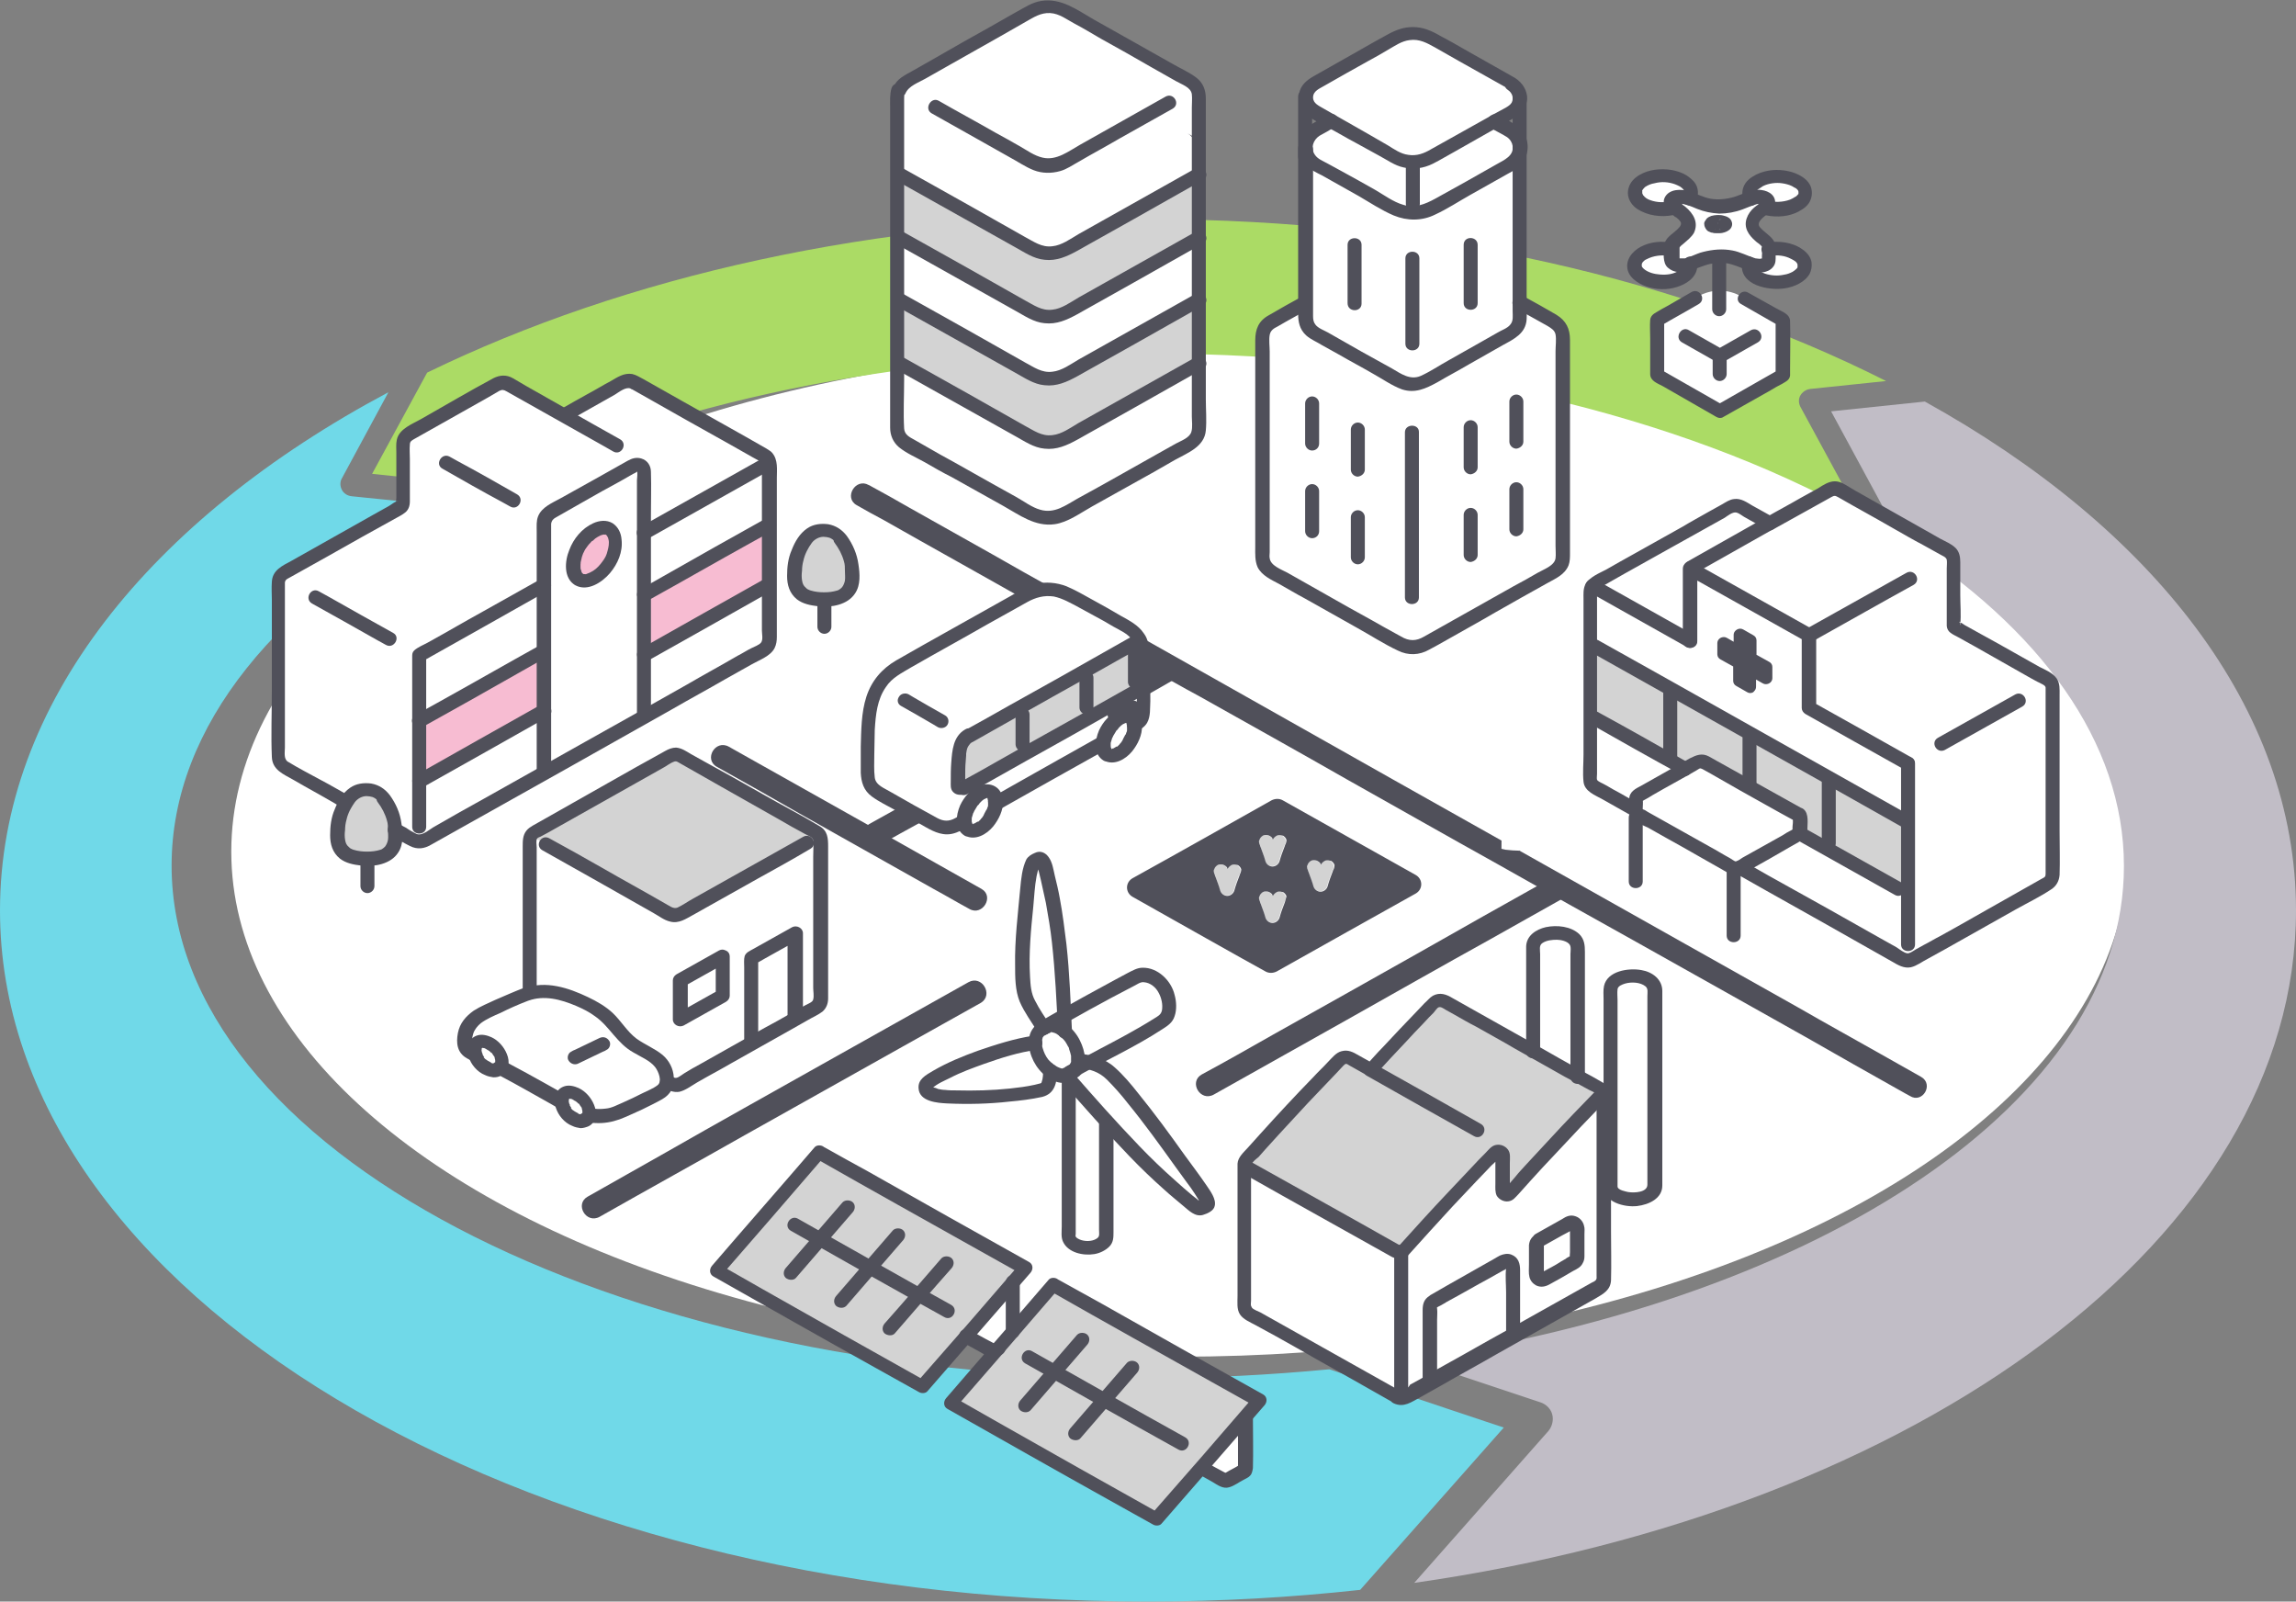 <?xml version="1.0" encoding="utf-8"?>
<!-- Generator: Adobe Illustrator 27.9.1, SVG Export Plug-In . SVG Version: 6.00 Build 0)  -->
<svg version="1.1" id="レイヤー_1" xmlns="http://www.w3.org/2000/svg" xmlns:xlink="http://www.w3.org/1999/xlink" x="0px"
	 y="0px" viewBox="0 0 492.4 343.4" style="enable-background:new 0 0 492.4 343.4;" xml:space="preserve">
<rect x="0" y="0" width="492.4" height="343.4" fill="#808080" stroke="none"/>
<style type="text/css">
	.st0{fill:#FFFFFF;}
	.st1{fill:#ABDB65;}
	.st2{fill:#C1BDC6;}
	.st3{fill:#70D9E8;}
	.st4{fill:#50505A;}
	.st5{fill:#D3D3D3;}
	.st6{fill:#F7BCD2;}
</style>
<g>
	<ellipse class="st0" cx="253" cy="182.6" rx="203.4" ry="108.3"/>
</g>
<g>
	<path class="st1" d="M105.5,104.3c37.2-17.7,86.5-28.5,140.7-28.5c60.1,0,114.3,13.3,152.5,34.6l-12.6-23.2c-0.4-0.8-0.4-1.7,0-2.4
		s1.2-1.3,2.1-1.4l16.3-1.7C361.7,60.1,306.5,47,246.2,47c-58.6,0-112.3,12.3-154.6,32.9l-11.8,21.7L105.5,104.3z"/>
	<path class="st2" d="M492.4,195.2c0-43.2-30.7-82-79.6-109.1l-20.1,2.1l14.9,27.5c29.9,19,47.9,43.4,47.9,70
		c0,50.4-64.6,92.8-152.7,105.8l27.6,9.2c1.2,0.4,2.2,1.4,2.5,2.6s0,2.5-0.8,3.5l-28.8,32.6C411.8,323.9,492.4,265.2,492.4,195.2z"
		/>
	<path class="st3" d="M285.1,293.6c-12.6,1.2-25.6,1.9-39,1.9c-115.6,0-209.3-49.2-209.3-109.9c0-30,22.9-57.2,60.1-77l-21.5-2.2
		c-0.9-0.1-1.7-0.6-2.1-1.4s-0.4-1.7,0-2.4l10-18.5C32.2,111.3,0,151,0,195.2C0,277,110.2,343.4,246.2,343.4
		c15.6,0,30.8-0.9,45.5-2.5l30.8-34.8L285.1,293.6z"/>
</g>
<path class="st0" d="M257.6,314.7c1.6,0.9,3.2,1.8,4.8,2.7c0.3,0.2,0.6,0.2,0.9,0c1.1-0.6,2.5-1.4,3.5-2c0.1-0.1,0.2-0.2,0.2-0.4
	c0-1.6,0-6.9,0-11.2C264.1,307.2,260.8,310.9,257.6,314.7L257.6,314.7z"/>
<path class="st4" d="M265.5,303.7c0,3.3,0,6.7,0,10c0,0.3,0,0.5,0,0.8c0,0.1,0,0.2,0,0.3c-0.1-0.3,0.7-0.9,0-0.5
	c-0.8,0.5-1.7,0.9-2.5,1.4c-0.2,0.1-0.8,0.3-0.2,0.3c0.7,0,0-0.2-0.2-0.3c-0.4-0.2-0.9-0.5-1.3-0.7c-1-0.5-1.9-1.1-2.9-1.6
	c-1.7-1-3.2,1.6-1.5,2.6c1.1,0.6,2.1,1.2,3.2,1.8c1,0.6,2.2,1.5,3.5,1.1c1.1-0.3,2.1-1.1,3.1-1.6c0.5-0.3,1.1-0.5,1.4-0.9
	c0.4-0.4,0.5-1,0.6-1.6c0.1-3.7,0-7.3,0-11C268.6,301.8,265.5,301.8,265.5,303.7L265.5,303.7L265.5,303.7z"/>
<path class="st4" d="M242.1,314.3c4.1-4.7,8.1-9.4,12.2-14c0.5-0.6,0.6-1.5,0-2.1c-0.5-0.5-1.6-0.6-2.2,0c-4.1,4.7-8.1,9.4-12.2,14
	c-0.5,0.6-0.6,1.5,0,2.1C240.5,314.8,241.6,314.9,242.1,314.3L242.1,314.3z"/>
<path class="st0" d="M207.2,286.5c1.8,1,3.6,2,5.4,3c0.3,0.2,0.6,0.2,0.9,0c1.1-0.6,2.5-1.4,3.5-2c0.1-0.1,0.2-0.2,0.2-0.4
	c0-1.7,0-7.8,0-12.2C214.1,278.5,210.6,282.5,207.2,286.5L207.2,286.5z"/>
<g id="i">
	<g>
		<path class="st4" d="M409.2,206.3v-42.6L388,151.8c0-7.8,0-15.6,0-15.6l-25.5-14.3v15.6l-21.2-11.9v41.7c0,0.6,0.3,1.1,0.8,1.3
			C372.1,185.4,409.2,206.3,409.2,206.3L409.2,206.3z"/>
	</g>
</g>
<g id="j">
	<g>
		<path class="st4" d="M385.7,174.6l-20-11.2c-0.5-0.3-1-0.3-1.5,0c-3.6,2-11.1,6.3-12.9,7.2c-0.2,0.1-0.4,0.4-0.4,0.6v2.8
			c0,0.3,0.1,0.5,0.4,0.6c8.9,5,17.7,10,20.3,11.4c0.5,0.3,1,0.3,1.5,0c2.5-1.4,10.7-6,12.6-7.1c0.2-0.1,0.4-0.4,0.4-0.6v-3.1
			C386,175,385.9,174.8,385.7,174.6L385.7,174.6z"/>
	</g>
</g>
<g>
	<g>
		<g id="k">
			<path class="st0" d="M350.6,57.1v-0.4c0-0.8,0.6-1.7,1.8-2.3c2.5-1.4,5.9-1.4,8.4,0c1.1,0.6,1.7,1.5,1.7,2.3v0.4
				c0,0.8-0.6,1.7-1.8,2.3c-2.5,1.4-6.1,1.3-8.3,0C351.2,58.7,350.6,57.9,350.6,57.1z"/>
		</g>
		<g id="l">
			<path class="st0" d="M387,57.1v-0.4c0-0.8-0.6-1.6-1.8-2.3c-2.4-1.4-5.9-1.4-8.4,0c-1.1,0.6-1.7,1.5-1.7,2.3v0.4
				c0,0.8,0.6,1.7,1.8,2.3c2.4,1.4,6,1.3,8.3,0C386.3,58.7,387,57.9,387,57.1L387,57.1z"/>
		</g>
		<g id="m">
			<path class="st0" d="M386.9,41.6v-0.4c0-0.9-0.6-1.7-1.7-2.3c-2.5-1.4-5.9-1.4-8.4,0c-1.2,0.7-1.8,1.5-1.8,2.3v0.4
				c0,0.8,0.6,1.7,1.9,2.4c2.2,1.3,5.8,1.4,8.3,0C386.4,43.2,386.9,42.4,386.9,41.6L386.9,41.6z"/>
		</g>
		<g id="n">
			<path class="st0" d="M350.6,41.6v-0.4c0-0.9,0.6-1.7,1.7-2.3c2.5-1.4,5.9-1.4,8.4,0c1.2,0.7,1.8,1.5,1.8,2.3v0.4
				c0,0.8-0.6,1.7-1.9,2.4c-2.2,1.3-5.8,1.4-8.3,0C351.2,43.2,350.6,42.4,350.6,41.6L350.6,41.6z"/>
		</g>
		<g>
			<path class="st0" d="M237.2,234.4c0,9.2,0.1,24.7,0.1,30.6c0,0.6-0.4,1.2-1.2,1.7c-1.7,1-4,1.1-5.7,0c-0.8-0.5-1.2-1.1-1.2-1.7
				v-33.5"/>
			<path class="st0" d="M229.6,229.9l4.1-2.3c0,0,11.9-6,16.1-9c0.7-0.5,1.1-1.4,1.1-2.8c0-2.4-0.8-4.8-3.2-6.1
				c-1.1-0.6-2.5-0.9-3.3-0.6c-5.6,2.6-20.7,11.3-20.7,11.3"/>
			<g id="f">
				<path class="st0" d="M231.4,227.6c1.6,0.1,4.3,0.6,5.7,1.7c4.5,3.4,13.6,16.5,18.9,23.8c1,1.4,2,2.8,2.7,4.3
					c0.1,0.3,0.3,0.6,0.3,0.8c0,0.2-0.1,0.3-0.2,0.4c0,0-0.9,0.4-1.2,0.6c-0.3,0.2-1-0.1-1.5-0.5c-9.9-7.8-18.4-17.5-27.3-27.7"/>
			</g>
			<g id="g">
				<path class="st0" d="M223.8,220.6c-1.1-1.6-3.7-5.5-4-7c-1.5-6.7,0-17.6,0.7-24.6c0.1-1.3,0.9-3.9,1-3.9l1.3-0.7
					c0.6-0.1,1.2,1.2,1.4,2.1c3.2,12.6,3.7,23.5,4.2,35.1"/>
			</g>
			<path class="st0" d="M221.9,223.5c-6.1,0.8-16.2,4.7-19,6.2c-2.2,1.2-3.2,1.8-3.9,2.3c-0.5,0.3-0.9,1.1-0.3,1.9
				c0.2,0.2,0.4,0.4,0.7,0.5c1.2,0.5,2.4,0.6,3.5,0.7c6,0.3,15.5-0.1,20.8-1.5c1.3-0.3,1.5-2.3,1.5-4.1"/>
			<g id="h">
				<path class="st0" d="M224.5,220.2l-1.2,0.7c-0.7,0.4-1.1,1.3-1.1,2.5c0,2.7,1.7,5.4,4,6.7c1.2,0.7,2.2,0.8,2.8,0.4l1.2-0.7
					c0.7-0.4,1.1-1.3,1.1-2.7c0-2.4-1.6-5.3-4-6.7C226.1,219.9,225.2,219.8,224.5,220.2L224.5,220.2z"/>
			</g>
			<g>
				<path class="st0" d="M237.4,158.8l-27.2,15.3l-3.7,2.1c-2.2,1.2-4.9,1.2-7,0c-3.8-2.1-8.9-4.9-11.6-6.6c-1.1-0.7-1.8-1.8-1.9-3
					c-0.2-3.5,0-10.1,0.2-12.9c0.5-5.1,2.6-8.6,6.3-10.7c2.8-1.6,18.9-10.6,27.5-15.5c2.8-1.6,6.2-1.5,9.1,0
					c3.3,1.7,8.7,4.7,12.8,7.2c1.5,0.9,2.6,2.2,2.8,4c0.3,2.7,0.5,11.1,0.3,14.4c-0.1,0.9-0.6,1.7-1.4,2.2L237.4,158.8L237.4,158.8z
					"/>
				<g>
					<path class="st0" d="M113.5,215.4c0-0.3,0-14.8,0-36.4c8.9-5,22.3-12.5,31.2-17.5c8.9,5,22.3,12.5,31.2,17.5v36.4
						c-8.4,4.7-20.1,11.3-31.2,17.5C136,228,123.9,221.3,113.5,215.4L113.5,215.4z"/>
					<g>
						<path class="st0" d="M324.2,18c-5-2.8-12.4-7-17.3-9.7c-2.4-1.4-5.4-1.4-7.8,0c-4.6,2.6-12.2,6.8-17.3,9.7
							c-2.4,1.3-2.4,4.7,0,6c5.1,2.9,12.7,7.1,17.3,9.7c2.4,1.4,5.4,1.4,7.8,0c4.6-2.6,12.2-6.8,17.3-9.7
							C326.5,22.7,326.5,19.4,324.2,18L324.2,18z"/>
						<path class="st0" d="M368.8,88.2c-4.2-2.4-8.8-5-13.5-7.7c0-0.6,0-11.5,0-11.9c2.8-1.6,5.7-3.3,8.8-5c2.9-1.7,6.5-1.7,9.4,0
							c3,1.7,6,3.4,8.8,5c0,0.4,0,11.3,0,11.9c-4.6,2.6-9.2,5.2-13.3,7.6C369,88.1,368.9,88.1,368.8,88.2L368.8,88.2L368.8,88.2z"/>
						<g id="e">
							<path class="st0" d="M88.4,179.9l-28-15.7c-0.5-0.3-0.8-0.8-0.8-1.3v-38.6c0-0.5,0.3-1,0.8-1.3l26-14.6V94.5
								c0-0.5,0.3-1,0.8-1.3L107.1,82c0.5-0.3,1-0.3,1.5,0c0,0,5.9,3.3,12.4,7c4.8-2.7,9.6-5.4,12.7-7.2c0.6-0.3,1.3-0.3,1.8,0
								c4.5,2.5,24.4,13.7,28.6,16.1c0.5,0.3,0.8,0.8,0.8,1.3c0,13.5,0,24.9,0,38.5c0,0.5-0.3,1-0.8,1.3
								c-24.5,13.8-49,27.5-73.4,41.3c-0.5,0.3-1,0.3-1.5,0L88.4,179.9L88.4,179.9z"/>
						</g>
						<path class="st0" d="M379.6,112.1c-3-1.7-5.3-3-6.5-3.7c-0.5-0.3-1.1-0.3-1.6,0c-9.8,5.5-19.7,11.1-29.5,16.6
							c-0.5,0.3-0.8,0.8-0.8,1.3c0,6.1,0,40.8,0,40.8c0,0.6,0.3,1.1,0.8,1.3c27.4,15.4,60.7,34.1,66.3,37.3c0.5,0.3,1.1,0.3,1.6,0
							c9.8-5.5,19.7-11,29.5-16.6c0.5-0.3,0.8-0.8,0.8-1.4v-40.8c0-0.6-0.3-1.1-0.8-1.3c-2.7-1.5-11.5-6.5-20.4-11.5v-14.7
							c0-0.6-0.3-1.1-0.8-1.4c-9.3-5.2-17.9-10.1-23.9-13.4c-0.5-0.3-1.1-0.3-1.6,0C388.4,107.2,384,109.7,379.6,112.1"/>
						<path class="st0" d="M192.6,18.5c10-5.6,21.1-11.9,32.3-18.2c11.1,6.3,22.3,12.5,32.3,18.1c0,52.5,0,75.6,0,75.6
							c-11,6.2-32.1,18.1-32.3,18.1c-10-5.6-21.1-11.9-32.3-18.2V18.5z"/>
						<path class="st0" d="M328.8,245.2c0-2.8,0-39.2,0-42.4c0-1.5,2.1-2.7,4.8-2.7c2.6,0,4.8,1.3,4.8,2.8c0,3.2,0,39.8,0,42.4
							c0,1.5-2.1,2.7-4.8,2.7C331,247.9,328.8,246.7,328.8,245.2L328.8,245.2L328.8,245.2z"/>
						<path class="st0" d="M345.4,254.4c0-2.8,0-39.2,0-42.4c0-1.5,2.1-2.7,4.8-2.7s4.8,1.3,4.8,2.8c0,3.2,0,39.8,0,42.4
							c0,1.5-2.1,2.7-4.8,2.7S345.4,255.9,345.4,254.4L345.4,254.4L345.4,254.4z"/>
						<path class="st0" d="M319,289.7c-6.2,3.5-12.3,6.9-18.5,10.4c-11.2-6.3-22.5-12.6-33.7-19v-32c7-7.8,14.1-15.5,21.5-22.9
							c1.9,1.1,3.8,2.1,5.7,3.2c4.7-5.2,9.5-10.3,14.4-15.3c11.8,6.6,23.7,13.3,35.5,19.9c0,0.1,0,0.2,0,0.2v41.4
							C335.6,280.4,327.3,285.1,319,289.7L319,289.7z"/>
						<path class="st0" d="M302.9,51.9C292.4,57.8,282,63.7,272.5,69c-1.1,0.6-1.8,1.8-1.8,3.1c0,32.2,0,43.4,0,47.3
							c0,1.3,0.7,2.5,1.8,3.1c8.7,4.9,22,12.4,27.7,15.6c1.7,1,3.8,1,5.5,0c5.7-3.2,18.9-10.6,27.7-15.6c1.1-0.6,1.8-1.8,1.8-3.1
							c0-3.9,0-15.1,0-47.3c0-1.3-0.7-2.5-1.8-3.1C323.8,63.7,313.4,57.8,302.9,51.9"/>
						<path class="st0" d="M279.9,31.8c0,22.6,0,33,0,36.3c0,1.3,0.7,2.5,1.8,3.1c5.4,3.1,13,7.3,17.5,9.8c2.3,1.3,5.1,1.3,7.3,0
							c4.5-2.5,12-6.8,17.5-9.8c1.1-0.6,1.8-1.8,1.8-3.1c0-3.3,0-13.8,0-36.3"/>
						<path class="st0" d="M320.4,26.2c1.2,0.7,2.3,1.3,3.4,1.9c2.9,1.7,2.9,5.8,0,7.4c-5.1,2.9-12,6.7-16.4,9.2
							c-2.7,1.5-6.1,1.5-8.8,0c-4.4-2.5-11.3-6.4-16.4-9.2c-2.9-1.6-2.9-5.8,0-7.4l3.4-1.9"/>
					</g>
				</g>
			</g>
		</g>
	</g>
	<g id="o">
		<g>
			<path class="st0" d="M112.8,213.2c2.9-1.2,6.1-0.8,9.1,0.3c1.6,0.6,4.5,1.9,5.9,2.8c1.1,0.7,2.1,1.4,2.9,2.3c0.9,1.1,2,2.3,3,3.5
				c0.7,0.9,1.6,1.6,2.6,2.2c1.1,0.6,2.4,1.4,3.5,2.1c1.8,1.1,2.9,2.7,3,4.5c0,0.5,0,0.9,0,1.4c-0.1,0.7-0.4,1.3-1.1,1.7
				c-1.9,1.1-7.4,3.8-10.3,4.9c-0.8,0.3-1.4,0.4-2.4,0.4c-1.3,0-3.1,0.1-4.4-0.7c-7.4-4.2-19.4-10.9-23.7-12.9
				c-0.9-0.4-1.4-1.2-1.4-2.1c0-0.9,0.1-1.9,0.4-2.7c0.3-0.9,0.8-1.6,1.6-2.3c1.2-1,2-1.3,2.8-1.7
				C106.4,215.8,109.9,214.4,112.8,213.2L112.8,213.2z"/>
		</g>
	</g>
</g>
<g id="p">
	<path class="st5" d="M180.3,115.7c-1.9-2.5-5.6-2.5-7.5,0c-0.7,0.9-1.2,1.8-1.6,2.8c-0.3,0.6-0.5,1.3-0.6,1.9s-0.2,1.3-0.2,1.9
		c-0.1,1.1-0.1,2.3,0.3,3.4c0.4,0.9,1.1,1.7,2,2.1c0.9,0.4,2.9,0.7,3.9,0.7c0.8,0,3-0.2,3.9-0.7c0.9-0.4,1.6-1.2,2-2.1
		c0.4-1.1,0.4-2.2,0.3-3.4c0-0.6-0.1-1.3-0.2-1.9c-0.1-0.7-0.3-1.3-0.6-1.9C181.5,117.5,181,116.6,180.3,115.7L180.3,115.7z"/>
	<path class="st5" d="M82.2,171.2c-1.9-2.5-5.6-2.5-7.5,0c-0.7,0.9-1.2,1.8-1.6,2.8c-0.3,0.6-0.5,1.3-0.6,1.9
		c-0.1,0.6-0.2,1.3-0.2,1.9c-0.1,1.1-0.1,2.3,0.3,3.4c0.4,0.9,1.1,1.7,2,2.1c0.9,0.4,2.9,0.7,3.9,0.7c0.8,0,3-0.2,3.9-0.7
		s1.6-1.2,2-2.1c0.4-1.1,0.4-2.2,0.3-3.4c0-0.6-0.1-1.3-0.2-1.9c-0.1-0.7-0.3-1.3-0.6-1.9C83.4,173.1,82.9,172.1,82.2,171.2
		L82.2,171.2z"/>
	<path class="st5" d="M144.7,161.5c-8.9,5-22.3,12.5-31.2,17.5c2,1.1,3.5,2,3.5,2c7.9,4.4,19.8,11.1,27.7,15.6
		c9.1-5.1,23.4-13.1,31.2-17.5C167,174,153.7,166.5,144.7,161.5L144.7,161.5z"/>
	<path class="st5" d="M176.2,247.3c-0.2-0.1-0.4-0.2-0.5-0.3c-6.6,7.6-14.9,17.2-22,25.4c13.2,7.5,30.6,17.3,44.1,24.8
		c7.2-8.3,15.6-18,22.1-25.4C206.7,264.5,189,254.6,176.2,247.3L176.2,247.3z"/>
	<path class="st5" d="M226.5,275.7c-0.2-0.1-0.4-0.2-0.5-0.3c-6.6,7.6-14.9,17.2-22,25.4c13.2,7.5,30.6,17.3,44.1,24.8
		c7.2-8.3,15.6-18,22.1-25.4C256.9,293,239.3,283,226.5,275.7L226.5,275.7z"/>
	<g id="q">
		<path class="st5" d="M207.8,157.8c-1,0.6-1.7,1.9-1.9,3.1c-0.3,1.9-0.4,5.2-0.4,7.6c0,0.3,0.1,0.4,0.3,0.5s0.6,0,0.6,0h0.2h0.1
			l37.3-21l1.1-0.6c0-3.4-0.2-7.1-0.4-8.7c-0.1-0.5-0.2-1-0.4-1.4l-0.2,0.1L207.8,157.8"/>
	</g>
	<path class="st5" d="M316.9,218.9c-2.6-1.5-5.3-3-7.9-4.4c-0.3-0.2-0.8-0.1-1,0.1c-4.6,4.7-9.1,9.5-13.5,14.3
		c-0.3,0.3-0.7,0.4-1.1,0.2c-1.5-0.8-3-1.7-4.5-2.5c-0.3-0.2-0.8-0.1-1,0.1c-7.1,7.3-14.1,14.7-20.9,22.3c-0.3,0.4-0.2,1,0.2,1.3
		c10.8,6.1,21.7,12.2,32.5,18.3c0.4,0.2,0.8,0.1,1.1-0.2c6.5-7.3,13.2-14.5,20-21.5c0.5-0.5,1.5-0.2,1.5,0.6c0,2.8,0,5.4,0,7.3
		c0,1,1.2,1.4,1.9,0.7c6.5-7.2,13.1-14.2,19.8-21.1c0,0,0-0.1,0-0.2C334.9,229,325.9,224,316.9,218.9L316.9,218.9z"/>
	<g id="r">
		<path class="st0" d="M360.3,45.3c-0.1-0.1-0.1-0.1-0.2-0.2c-0.6-0.5-1.4-1-1.6-1.6c0-0.1,0-0.1,0-0.2c0-0.1,0-0.3,0.1-0.4
			c0.1-0.1,0.2-0.2,0.4-0.4c0.2-0.1,0.4-0.2,0.6-0.3c0.4-0.1,0.8-0.1,1.1-0.1c1.1,0.1,2,0.6,2.9,0.9c1.6,0.6,2.8,1.1,5,1.1
			c2.1-0.1,3.6-0.5,5.2-1.1c0.9-0.3,1.8-0.8,2.9-0.9c0.3,0,0.8,0,1.2,0.1c0.2,0.1,0.4,0.1,0.6,0.3c0.2,0.1,0.3,0.2,0.4,0.4
			c0.1,0.1,0.2,0.3,0.2,0.5c0,0.1,0,0.1,0,0.2c-0.2,0.6-1,1.1-1.6,1.6c-1.1,0.9-1.9,1.7-2,2.9c0,1.2,0.9,1.9,2,2.8
			c0.6,0.5,1.4,1,1.6,1.6c0,0.1,0,0.1,0,0.2v3c0,0.1,0,0.3-0.1,0.4c-0.1,0.1-0.2,0.2-0.4,0.4c-0.2,0.1-0.4,0.2-0.6,0.3
			c-0.4,0.1-0.8,0.1-1.1,0.1c-1.1-0.1-2-0.6-2.9-0.9c-1.6-0.6-2.8-1.1-5-1.1c-2.1,0.1-3.6,0.5-5.2,1.1c-0.9,0.3-1.8,0.8-2.9,0.9
			c-0.3,0-0.8,0-1.2-0.1c-0.2-0.1-0.4-0.1-0.6-0.3c-0.2-0.1-0.3-0.2-0.4-0.4c-0.1-0.1-0.2-0.3-0.2-0.5v-3c0-0.1,0-0.1,0-0.2
			c0.2-0.6,1-1.1,1.6-1.6c1.1-0.9,1.9-1.7,2-2.9C362.1,46.8,361.3,46.1,360.3,45.3L360.3,45.3z"/>
	</g>
	<path class="st6" d="M116.7,139.6v12.9c-6.3,3.6-20,11.2-26.8,15.1v-12.9C94.8,151.9,110.6,143,116.7,139.6z"/>
	<path class="st6" d="M164.9,112.5v12.9c-6.8,3.8-20.4,11.5-26.8,15v-12.9C144.2,124.1,160,115.2,164.9,112.5z"/>
	<path class="st5" d="M257.2,64.3v13.6c-8.1,4.6-21.9,12.3-28.4,16c-2.3,1.3-5.1,1.3-7.3,0c-6.6-3.7-20.4-11.5-28.6-16.1h-0.1V64.2
		h0.1c8.3,4.6,22.1,12.4,28.6,16.1c2.3,1.3,5.1,1.3,7.3,0C235.3,76.6,249,68.8,257.2,64.3L257.2,64.3z"/>
	<path class="st5" d="M257.2,37.4V51c-8.1,4.6-21.9,12.3-28.4,16c-2.3,1.3-5.1,1.3-7.3,0c-6.6-3.7-20.4-11.5-28.6-16.1h-0.1V37.3
		h0.1c8.3,4.6,22.1,12.4,28.6,16.1c2.3,1.3,5.1,1.3,7.3,0C235.3,49.7,249,42,257.2,37.4L257.2,37.4z"/>
	<path class="st5" d="M260.5,187.5c0.1,0.2,0.2,0.4,0.2,0.6l-0.2-0.4c0.5,1.1,0.8,2.1,1.1,3.2c0.2,0.6,0.8,1.1,1.5,1.1
		s1.3-0.4,1.5-1.1c0.3-1.1,0.7-2.2,1.1-3.2l-0.2,0.4c0.1-0.2,0.2-0.4,0.3-0.6c0.2-0.4,0.3-0.7,0.2-1.1c-0.1-0.3-0.4-0.7-0.7-0.9
		c-0.4-0.2-0.8-0.3-1.2-0.1c-0.4,0.1-0.7,0.3-0.9,0.7c-0.6,1.3-1.1,2.7-1.5,4.2h2.9c-0.4-1.4-0.9-2.8-1.5-4.2
		c-0.1-0.3-0.6-0.6-0.9-0.7c-0.4-0.1-0.8-0.1-1.2,0.1c-0.3,0.2-0.6,0.5-0.7,0.9l-0.1,0.4C260.3,187,260.4,187.2,260.5,187.5
		L260.5,187.5L260.5,187.5z"/>
	<path class="st5" d="M270.2,181.2c0.1,0.2,0.2,0.4,0.2,0.6l-0.2-0.4c0.5,1.1,0.8,2.1,1.1,3.2c0.2,0.6,0.8,1.1,1.5,1.1
		s1.3-0.4,1.5-1.1c0.3-1.1,0.7-2.2,1.1-3.2l-0.2,0.4c0.1-0.2,0.2-0.4,0.3-0.6c0.2-0.4,0.3-0.7,0.2-1.1c-0.1-0.3-0.4-0.7-0.7-0.9
		c-0.4-0.2-0.8-0.3-1.2-0.1c-0.4,0.1-0.7,0.3-0.9,0.7c-0.6,1.3-1.1,2.7-1.5,4.2h2.9c-0.4-1.4-0.9-2.8-1.5-4.2
		c-0.1-0.3-0.6-0.6-0.9-0.7c-0.4-0.1-0.8-0.1-1.2,0.1c-0.3,0.2-0.6,0.5-0.7,0.9l-0.1,0.4C270,180.7,270.1,181,270.2,181.2
		L270.2,181.2L270.2,181.2z"/>
	<path class="st5" d="M280.5,186.6c0.1,0.2,0.2,0.4,0.2,0.6l-0.2-0.4c0.5,1.1,0.8,2.1,1.1,3.2c0.2,0.6,0.8,1.1,1.5,1.1
		s1.3-0.4,1.5-1.1c0.3-1.1,0.7-2.2,1.1-3.2l-0.2,0.4c0.1-0.2,0.2-0.4,0.3-0.6c0.2-0.4,0.3-0.7,0.2-1.1c-0.1-0.3-0.4-0.7-0.7-0.9
		c-0.4-0.2-0.8-0.3-1.2-0.1c-0.4,0.1-0.7,0.3-0.9,0.7c-0.6,1.3-1.1,2.7-1.5,4.2h2.9c-0.4-1.4-0.9-2.8-1.5-4.2
		c-0.1-0.3-0.6-0.6-0.9-0.7c-0.4-0.1-0.8-0.1-1.2,0.1c-0.3,0.2-0.6,0.5-0.7,0.9l-0.1,0.4C280.3,186.2,280.4,186.4,280.5,186.6
		L280.5,186.6L280.5,186.6z"/>
	<path class="st5" d="M270.2,193.3c0.1,0.2,0.2,0.4,0.2,0.6l-0.2-0.4c0.5,1.1,0.8,2.1,1.1,3.2c0.2,0.6,0.8,1.1,1.5,1.1
		s1.3-0.4,1.5-1.1c0.3-1.1,0.7-2.2,1.1-3.2l-0.2,0.4c0.1-0.2,0.2-0.4,0.3-0.6c0.2-0.4,0.3-0.7,0.2-1.1c-0.1-0.3-0.4-0.7-0.7-0.9
		c-0.4-0.2-0.8-0.3-1.2-0.1c-0.4,0.1-0.7,0.3-0.9,0.7c-0.6,1.3-1.1,2.7-1.5,4.2h2.9c-0.4-1.4-0.9-2.8-1.5-4.2
		c-0.1-0.3-0.6-0.6-0.9-0.7c-0.4-0.1-0.8-0.1-1.2,0.1c-0.3,0.2-0.6,0.5-0.7,0.9l-0.1,0.4C270,192.8,270,193.1,270.2,193.3
		L270.2,193.3L270.2,193.3z"/>
	<path class="st5" d="M364.1,163.4c0.5-0.3,1-0.3,1.5,0l20,11.2c0.2,0.1,0.4,0.4,0.4,0.6v3.1c0,0.1,0,0.3-0.1,0.4
		c7.8,4.4,15.5,8.7,23.2,13.1c0-3.3,0-8.9,0-15.5c-0.7-0.4-1.4-0.8-2.1-1.2c-22.2-12.5-43.3-24.3-65.8-37c0,4.9,0,10.5,0,15.5
		c6.7,3.8,13.4,7.5,20.2,11.3C362.4,164.3,363.4,163.8,364.1,163.4L364.1,163.4z"/>
</g>
<path class="st4" d="M207.7,210.6c-10.4,5.8-20.8,11.7-31.2,17.5c-11.2,6.3-22.5,12.6-33.7,19c-5.6,3.2-11.2,6.3-16.8,9.5
	c-2.8,1.6-0.3,5.9,2.6,4.3c10.4-5.9,20.9-11.7,31.3-17.6c11.2-6.3,22.5-12.6,33.7-18.9c5.6-3.1,11.2-6.3,16.8-9.4
	C213.1,213.3,210.6,209,207.7,210.6L207.7,210.6L207.7,210.6z"/>
<path class="st4" d="M332.3,188.5c-9.5,5.3-18.9,10.6-28.4,16c-10.3,5.8-20.6,11.6-30.8,17.3c-5.1,2.9-10.2,5.8-15.4,8.6
	c-2.8,1.6-0.3,5.9,2.6,4.3c9.5-5.3,19-10.7,28.5-16c10.3-5.8,20.5-11.6,30.8-17.3c5.1-2.9,10.2-5.7,15.3-8.6
	C337.7,191.1,335.1,186.9,332.3,188.5L332.3,188.5L332.3,188.5z"/>
<path class="st4" d="M153.7,164.4c5.9,3.3,11.8,6.6,17.7,10c9.6,5.4,19.2,10.8,28.8,16.2c2.6,1.4,5.1,2.9,7.7,4.3
	c2.8,1.6,5.4-2.7,2.6-4.3c-6.5-3.7-13-7.3-19.5-11c-9.4-5.3-18.9-10.6-28.3-15.9c-2.1-1.2-4.3-2.4-6.4-3.6
	C153.4,158.5,150.9,162.8,153.7,164.4L153.7,164.4L153.7,164.4z"/>
<path class="st4" d="M193.4,172.8c-2.3,1.3-4.7,2.6-7,3.9c-1.1,0.6-1.7,2.3-0.9,3.4c0.7,1.1,2.2,1.6,3.5,0.9
	c2.7-1.5,5.5-3.1,8.3-4.6c0.4-0.2,0.7-0.5,0.9-0.9C196.6,174.6,195,173.7,193.4,172.8L193.4,172.8z"/>
<path class="st4" d="M252.9,142.2c-0.7-1.1-2.2-1.6-3.5-0.9c-1.5,0.8-2.9,1.6-4.4,2.5c0.1,1.7,0.1,3.6,0.1,5.3
	c0.4,0,0.9-0.1,1.3-0.3c1.9-1.1,3.7-2.1,5.6-3.2c0.6-0.3,1-0.9,1.2-1.5C253.4,143.5,253.3,142.7,252.9,142.2L252.9,142.2z"/>
<path class="st4" d="M367.3,76.4c0,1.3,0,2.6,0,3.8c0,0.8,0.7,1.5,1.5,1.5s1.5-0.7,1.5-1.5c0-1.3,0-2.6,0-3.8c0-0.8-0.7-1.5-1.5-1.5
	C368,75,367.3,75.6,367.3,76.4L367.3,76.4z"/>
<path class="st4" d="M373.4,65.2l8.2,4.7l-0.8-1.3c0,4,0,7.9,0,11.9l0.8-1.3c-4.5,2.6-9,5.1-13.5,7.7h1.5c-4.5-2.6-9-5.1-13.5-7.7
	l0.8,1.3c0-4,0-7.9,0-11.9l-0.8,1.3c2.7-1.6,5.5-3.1,8.2-4.7c1.7-1,0.2-3.5-1.5-2.6c-1.7,1-3.5,2-5.2,3c-0.8,0.4-1.6,0.9-2.3,1.3
	c-0.7,0.4-1.3,0.8-1.4,1.7c-0.1,1.3,0,2.6,0,3.9c0,2,0,3.9,0,5.9c0,0.6,0,1.2,0,1.8c0,1.5,1.6,2,2.7,2.6c3.8,2.2,7.7,4.4,11.5,6.6
	c0.5,0.3,1.1,0.3,1.5,0c3.4-1.9,6.7-3.8,10.1-5.7c0.8-0.5,1.7-1,2.5-1.4c0.8-0.5,1.6-0.8,1.7-1.8c0-0.5,0-0.9,0-1.4
	c0-3.4,0.1-6.8,0-10.2c0-1.6-1.8-2.1-3-2.8l-5.9-3.3C373.3,61.7,371.7,64.3,373.4,65.2L373.4,65.2L373.4,65.2z"/>
<path class="st4" d="M360.7,73.4c2.5,1.4,4.9,2.8,7.4,4.2c0.5,0.3,1.1,0.3,1.5,0c2.5-1.4,4.9-2.8,7.4-4.2c1.7-1,0.2-3.5-1.5-2.6
	c-2.5,1.4-4.9,2.8-7.4,4.2h1.5c-2.5-1.4-4.9-2.8-7.4-4.2C360.6,69.8,359,72.4,360.7,73.4L360.7,73.4z"/>
<path class="st4" d="M118.2,165.7V113c0-0.2,0-0.5,0-0.7c0.1-0.7,0.5-1.1,1.1-1.4l5.8-3.3c2.6-1.5,5.3-3,7.9-4.4l2.8-1.6
	c0.2-0.1,0.5-0.2,0.7-0.4c0.2-0.2,0.2,0,0.1-0.1c0.2,0.3,0,1.5,0,1.9v21.9c0,9.4,0,18.8,0,28.3v0.5c0,1.9,3,1.9,3,0
	c0-8.4,0-16.8,0-25.3v-17.8c0-3.1,0.1-6.2,0-9.4c0-1.3-0.7-2.5-2.1-2.9c-1.1-0.3-2,0-2.9,0.5l-6.4,3.6l-7.9,4.4
	c-1.8,1-4.1,1.9-4.9,3.9c-0.4,1-0.3,2.1-0.3,3.2v51.8C115.2,167.6,118.2,167.6,118.2,165.7L118.2,165.7L118.2,165.7z"/>
<path class="st4" d="M115.9,124.2c-4.1,2.3-8.2,4.6-12.3,6.9c-4,2.2-7.9,4.5-11.9,6.7c-0.9,0.5-2.2,1-2.9,1.7
	c-0.4,0.4-0.4,0.8-0.4,1.3s0,0.9,0,1.4v35.1c0,1.9,3,1.9,3,0c0-10.4,0-20.8,0-31.2v-5.6l-0.8,1.3c8.9-5,17.8-10,26.8-15.1
	C119.2,125.8,117.6,123.2,115.9,124.2L115.9,124.2L115.9,124.2z"/>
<path class="st4" d="M121.8,90.3c3.4-1.9,6.7-3.8,10.1-5.7c0.8-0.5,2.3-1.7,3.3-1.3c0.1,0.1,0.3,0.2,0.4,0.2l6.9,3.9
	c6.3,3.6,12.7,7.1,19,10.7c0.5,0.3,1,0.5,1.4,0.8s0.5,0.5,0.5,1c0,1,0,2,0,3v5.8c0,7.9,0,15.8,0,23.7v2.8c0,0.7,0.3,2-0.2,2.6
	c-0.4,0.5-1.5,0.9-2.1,1.2c-1,0.5-1.9,1.1-2.9,1.6c-3.6,2.1-7.3,4.1-10.9,6.2c-7.2,4.1-14.4,8.1-21.7,12.2
	c-7.3,4.1-14.6,8.2-21.9,12.3c-3.6,2-7.2,4-10.8,6.1c-1,0.6-2.4,1.9-3.6,1.4c-0.8-0.4-1.5-0.8-2.2-1.3l-1.7-0.9
	c-1.7-1-3.2,1.6-1.5,2.6c1.3,0.7,2.6,1.5,4,2.2c1.6,0.8,3.1,0.6,4.6-0.3c1.9-1.1,3.8-2.1,5.7-3.2c7.7-4.3,15.3-8.6,23-12.9
	c7.6-4.3,15.3-8.6,22.9-12.9c3.8-2.2,7.7-4.3,11.5-6.5c1.9-1.1,3.8-2.1,5.7-3.2c1.6-0.9,3.9-1.7,4.8-3.4c0.4-0.8,0.5-1.6,0.5-2.4
	v-34.1c0-1.8,0.3-3.9-1-5.4c-0.3-0.4-0.8-0.6-1.2-0.9c-5.9-3.4-11.9-6.7-17.9-10.1l-8.5-4.8c-0.8-0.4-1.5-0.9-2.4-1.1
	c-1.8-0.3-3.2,0.7-4.6,1.5c-1.7,0.9-3.3,1.9-5,2.8c-1.8,1-3.6,2-5.5,3.1C118.5,88.7,120.1,91.3,121.8,90.3L121.8,90.3L121.8,90.3z"
	/>
<path class="st4" d="M75,170.7c-2-1.1-4-2.3-6.1-3.4c-2.4-1.3-4.9-2.6-7.2-4c-0.9-0.6-0.6-2.1-0.6-3v-34.4c0-0.3,0-0.7,0-1
	c0.1-0.7,0.6-0.8,1.1-1.1c5.2-2.9,10.4-5.8,15.5-8.7l7.4-4.1c0.5-0.3,1-0.5,1.5-0.9c1-0.6,1.3-1.6,1.3-2.6c0-3,0-6.1,0-9.1
	c0-1-0.1-2.1,0-3.1c0-0.7,0.5-0.9,1-1.2l15.8-8.9c0.8-0.5,1.6-0.9,2.4-1.4c0.6-0.3,1-0.2,1.5,0.1l8,4.5c4.3,2.4,8.5,4.8,12.8,7.2
	l2.1,1.2c1.7,1,3.2-1.6,1.5-2.6c-3.9-2.2-7.9-4.4-11.8-6.7l-8.3-4.7c-1-0.6-1.9-1.1-2.9-1.7c-1.4-0.8-2.8-0.7-4.2,0
	c-5.2,2.8-10.3,5.8-15.4,8.7c-1.9,1.1-4.8,2.1-5.3,4.5c-0.2,0.9-0.1,1.9-0.1,2.8v9.6c0,0.3-0.1,0.8,0,1.1c0.1,0.3,0.1-0.5,0.3-0.4
	l-0.1,0.1c-0.5,0-1.4,0.8-1.8,1l-3.4,1.9l-17.4,9.8c-2,1.1-4.2,2-4.3,4.6c-0.1,1.3,0,2.5,0,3.8v19.6c0,4.7-0.2,9.4,0,14.1
	c0.1,2.8,2.5,3.7,4.6,4.9c2.9,1.7,5.9,3.3,8.8,5c0.6,0.4,1.3,0.7,1.9,1.1C75.2,174.2,76.7,171.7,75,170.7L75,170.7L75,170.7z"/>
<g id="t">
	<g>
		<path class="st4" d="M94.9,100.5c4.2,2.4,8.4,4.8,12.7,7.1c0.6,0.3,1.2,0.7,1.8,1c1.7,1,3.2-1.6,1.5-2.6
			c-4.2-2.4-8.4-4.8-12.7-7.1c-0.6-0.3-1.2-0.7-1.8-1C94.7,97,93.2,99.6,94.9,100.5L94.9,100.5z"/>
	</g>
</g>
<g id="u">
	<g>
		<path class="st4" d="M84.3,135.7c-4.7-2.6-9.3-5.2-13.9-7.8c-0.7-0.4-1.3-0.7-2-1.1c-1.7-1-3.2,1.6-1.5,2.6
			c4.7,2.6,9.3,5.2,13.9,7.8c0.7,0.4,1.3,0.7,2,1.1C84.5,139.2,86,136.6,84.3,135.7L84.3,135.7z"/>
	</g>
</g>
<g id="v">
	<g>
		<path class="st4" d="M163.3,98.4c-8.7,4.9-17.3,9.7-26,14.6c-1.7,1-0.2,3.5,1.5,2.6c8.7-4.9,17.3-9.7,26-14.6
			C166.6,100,165,97.5,163.3,98.4L163.3,98.4z"/>
	</g>
</g>
<path class="st4" d="M115.9,138.3c-7.4,4.1-14.7,8.3-22.1,12.4l-4.7,2.6c-1.7,1-0.2,3.5,1.5,2.6c7.2-4,14.3-8,21.5-12.1
	c1.8-1,3.5-2,5.3-3C119.1,139.9,117.6,137.3,115.9,138.3L115.9,138.3z"/>
<path class="st4" d="M90.7,168.8c8.9-5,17.8-10,26.8-15.1c1.7-1,0.2-3.5-1.5-2.6c-8.9,5-17.8,10-26.8,15.1
	C87.4,167.2,89,169.8,90.7,168.8L90.7,168.8z"/>
<path class="st4" d="M138.9,128.8c7.4-4.1,14.7-8.3,22.1-12.4l4.7-2.6c1.7-1,0.2-3.5-1.5-2.6c-7.2,4-14.3,8-21.5,12.1l-5.3,3
	C135.6,127.2,137.2,129.8,138.9,128.8L138.9,128.8z"/>
<path class="st4" d="M138.9,141.7c8.9-5,17.8-10,26.8-15.1c1.7-1,0.2-3.5-1.5-2.6c-8.9,5-17.8,10-26.8,15.1
	C135.6,140.1,137.2,142.7,138.9,141.7L138.9,141.7z"/>
<path class="st4" d="M181.6,114.9c-1-1.3-2.3-2.2-4-2.5c-1.6-0.2-3.2,0-4.5,0.9c-1.6,1.1-2.6,2.8-3.3,4.6c-0.8,1.8-1,3.7-1,5.6
	s0.5,3.7,2.1,5c1.3,1,2.9,1.3,4.6,1.5c2.8,0.3,6.3-0.3,7.9-2.8c1.2-1.8,1-4.2,0.7-6.2C183.8,118.8,182.9,116.7,181.6,114.9
	c-0.5-0.6-1.3-1-2.1-0.5c-0.7,0.4-1,1.4-0.5,2c0.9,1.2,1.6,2.5,2,4c0.2,0.6,0.2,1.3,0.2,2s0.1,1.4,0,2.1c-0.1,0.5-0.3,1-0.6,1.4
	c-0.2,0.2-0.4,0.4-0.6,0.5c-0.1,0.1-0.2,0.1-0.3,0.2c0.3-0.2,0,0-0.1,0c-1,0.3-1.8,0.4-2.9,0.4c-1,0-1.9-0.1-2.9-0.4
	c0,0-0.5-0.2-0.3-0.1s-0.3-0.2-0.2-0.1c-0.2-0.1-0.3-0.2-0.5-0.4c-0.5-0.4-0.7-0.9-0.8-1.6c-0.1-0.6-0.1-1.3,0-2
	c0-0.7,0.1-1.5,0.3-2.2c0.3-1.4,1-2.7,1.8-3.8c0.6-0.8,1.6-1.3,2.5-1.3c0.4,0,1,0.1,1.3,0.2c0.5,0.2,0.9,0.5,1.2,0.9
	c0.5,0.6,1.3,1,2.1,0.5C181.7,116.6,182.1,115.6,181.6,114.9L181.6,114.9z"/>
<path class="st4" d="M175.3,129.3v5.1c0,0.8,0.7,1.5,1.5,1.5s1.5-0.7,1.5-1.5v-5.1c0-0.8-0.7-1.5-1.5-1.5
	C176,127.9,175.3,128.5,175.3,129.3L175.3,129.3z"/>
<path class="st4" d="M83.6,170.5c-1-1.3-2.3-2.2-4-2.5c-1.6-0.2-3.2,0-4.5,0.9c-1.6,1.1-2.6,2.8-3.3,4.6c-0.8,1.8-1,3.7-1,5.6
	c0,1.9,0.5,3.7,2.1,5c1.3,1,2.9,1.3,4.6,1.5c2.8,0.3,6.3-0.3,7.9-2.8c1.2-1.8,1-4.2,0.7-6.2C85.8,174.3,84.9,172.3,83.6,170.5
	c-0.5-0.6-1.3-1-2.1-0.5c-0.7,0.4-1,1.4-0.5,2c0.9,1.2,1.6,2.5,2,4c0.2,0.6,0.2,1.3,0.2,2s0.1,1.4,0,2.1c-0.1,0.5-0.3,1-0.6,1.4
	c-0.2,0.2-0.4,0.4-0.6,0.5c-0.1,0.1-0.2,0.1-0.3,0.2c0.3-0.2,0,0-0.1,0c-1,0.3-1.8,0.4-2.9,0.4c-1,0-1.9-0.1-2.9-0.4
	c0,0-0.5-0.2-0.3-0.1c0.2,0.1-0.3-0.2-0.2-0.1c-0.2-0.1-0.3-0.2-0.5-0.4c-0.5-0.4-0.7-0.9-0.8-1.6c-0.1-0.6-0.1-1.3,0-2
	c0-0.7,0.1-1.5,0.3-2.2c0.3-1.4,1-2.7,1.8-3.8c0.6-0.8,1.6-1.3,2.5-1.3c0.4,0,1,0.1,1.3,0.2c0.5,0.2,0.9,0.5,1.2,0.9
	c0.5,0.6,1.3,1,2.1,0.5C83.7,172.2,84.1,171.1,83.6,170.5L83.6,170.5z"/>
<path class="st4" d="M77.3,184.9v5.1c0,0.8,0.7,1.5,1.5,1.5s1.5-0.7,1.5-1.5v-5.1c0-0.8-0.7-1.5-1.5-1.5S77.3,184,77.3,184.9
	L77.3,184.9z"/>
<path class="st4" d="M235.7,240.4c0,4.8,0,9.7,0,14.5c0,2.1,0,4.3,0,6.4c0,0.8,0,1.6,0,2.4c0,0.7,0.2,1.4-0.4,1.8
	c-0.8,0.6-2,0.7-3,0.5c-0.5-0.1-1-0.3-1.4-0.6c-0.4-0.4-0.2-0.4-0.2-0.9v-32.8c0-1.9-3-1.9-3,0V263c0,1.1-0.2,2.3,0.3,3.3
	c1.1,2.3,4.3,3,6.7,2.6c1.2-0.2,2.4-0.8,3.2-1.6c0.9-0.9,0.9-2,0.9-3.1c0-2,0-3.9,0-5.9c0-5.9,0-11.9,0-17.8
	C238.7,238.5,235.7,238.5,235.7,240.4L235.7,240.4L235.7,240.4z"/>
<path class="st4" d="M230.3,231.2c6.3-3.6,13-6.6,19.1-10.6c1.1-0.7,2.1-1.4,2.5-2.7c0.5-1.4,0.4-3.2,0-4.6c-0.7-3-3.6-5.9-6.9-5.8
	c-1.1,0-2.1,0.6-3.1,1.1c-0.9,0.5-1.9,1-2.8,1.5c-2.2,1.2-4.4,2.4-6.6,3.6c-3.2,1.8-6.5,3.6-9.7,5.5c-1.7,1-0.2,3.5,1.5,2.6
	c6.2-3.6,12.5-7.1,18.9-10.4c0.6-0.3,1.4-0.9,2.1-0.8c1.4,0.1,2.6,1.1,3.2,2.3c0.6,1.1,0.9,2.5,0.7,3.7c-0.2,1-0.9,1.3-1.7,1.8
	c-3.8,2.4-7.8,4.5-11.8,6.6c-2.3,1.2-4.6,2.5-6.9,3.7C227.1,229.6,228.6,232.1,230.3,231.2L230.3,231.2L230.3,231.2z"/>
<g id="x">
	<g>
		<path class="st4" d="M231.4,229c2.3,0.2,4.3,0.8,6,2.5c1.6,1.6,3.1,3.3,4.5,5.1c3.6,4.4,6.9,9,10.2,13.6c0.8,1.1,1.6,2.2,2.4,3.3
			c0.6,0.8,1.2,1.6,1.7,2.4c0.5,0.8,1.1,1.6,1.3,2.5v-0.8c0.6-0.5,0.7-0.6,0.4-0.4c-0.1,0.1-0.2,0.1-0.3,0.2c0,0-0.5,0.3-0.6,0.3
			c0.5,0,0.6-0.1,0.2-0.2c-0.2-0.1-0.4-0.3-0.5-0.4c-0.3-0.2-0.6-0.5-0.9-0.7c-1.3-1.1-2.6-2.2-3.9-3.4c-2.6-2.3-5.1-4.7-7.5-7.2
			c-5-5.2-9.8-10.6-14.5-16c-1.3-1.5-3.4,0.7-2.2,2.1c4.7,5.4,9.5,10.8,14.5,16c2.4,2.5,4.9,4.9,7.5,7.2c1.3,1.2,2.7,2.3,4.1,3.5
			c1.1,0.9,2.5,2.4,4.2,1.9c1-0.3,2.3-0.9,2.5-1.9c0.4-1.5-1-3.3-1.8-4.5c-1.5-2.2-3.1-4.3-4.7-6.5c-3.2-4.5-6.5-9-10-13.3
			c-1.5-1.9-3.1-3.8-4.9-5.4c-2.2-2-4.9-2.7-7.8-3C229.4,225.9,229.5,228.9,231.4,229L231.4,229L231.4,229z"/>
	</g>
</g>
<g id="y">
	<g>
		<path class="st4" d="M225.2,219.8c-1.1-1.7-2.3-3.4-3.2-5.2c-0.9-1.6-1-3.4-1.1-5.2c-0.3-5,0.2-10.1,0.7-15
			c0.2-2.1,0.3-4.4,0.7-6.5c0.1-0.4,0.2-0.8,0.3-1.3c0.1-0.3,0.4-0.8,0.3-1.1c0,0.3-0.9,0.7-0.5,0.6c0.1,0,0.3-0.2,0.4-0.2
			c0.1-0.1,0.2-0.1,0.3-0.2c0.1-0.1,0.2-0.1,0.3-0.2c0.5-0.2,0.1-0.3-1.2-0.1c0,0.2,0.5,0.9,0.5,1.2c0.2,0.6,0.3,1.3,0.5,2
			c0.4,1.7,0.7,3.3,1.1,5c0.5,2.8,1,5.7,1.3,8.5c0.7,6.4,1,12.8,1.3,19.2c0.1,1.9,3.1,1.9,3,0c-0.3-6.3-0.5-12.6-1.2-18.9
			c-0.4-3.2-0.8-6.5-1.4-9.7c-0.3-1.7-0.7-3.4-1.1-5c-0.3-1.3-0.5-2.8-1.3-3.9c-0.7-1-1.8-1.5-3-0.9c-0.7,0.3-1.4,0.7-1.8,1.4
			c-0.9,1.9-1.1,4.1-1.3,6.2c-0.5,5.5-1.2,11-1.1,16.5c0,2.5,0,5.4,1,7.8c1,2.3,2.5,4.3,3.8,6.4
			C223.6,222.9,226.2,221.4,225.2,219.8L225.2,219.8L225.2,219.8z"/>
	</g>
</g>
<path class="st4" d="M221.5,222.1c-4,0.6-8,1.9-11.8,3.2c-3.3,1.2-6.5,2.5-9.6,4.3c-1.5,0.9-3.3,1.8-3.1,3.8c0.2,2.8,4,3.1,6.2,3.2
	c4.4,0.2,8.9,0.1,13.3-0.4c2.3-0.2,4.7-0.5,7-1c2.8-0.7,3.2-3.2,3.2-5.7c0-1.9-3.1-1.9-3,0c0,0.8,0,1.7-0.3,2.5
	c-0.1,0.3-0.1,0.2-0.3,0.3c-0.4,0.1-0.8,0.2-1.2,0.3c-1.8,0.4-3.5,0.6-5.3,0.8c-3.8,0.4-7.7,0.5-11.5,0.4c-0.8,0-1.6,0-2.4-0.1
	c-0.5,0-1-0.1-1.5-0.2c-0.2-0.1-0.7-0.3-0.9-0.3c-0.4,0,0.1-0.2-0.3,0.1c0.9-0.9,2.6-1.6,3.8-2.2c2.3-1.2,4.8-2.1,7.3-3
	c3.7-1.3,7.4-2.5,11.3-3c0.8-0.1,1.3-1.1,1.1-1.8C223.2,222.3,222.3,222,221.5,222.1L221.5,222.1L221.5,222.1z"/>
<g id="z">
	<g>
		<path class="st4" d="M223.7,218.9c-0.7,0.4-1.5,0.7-2,1.4c-1,1.2-1.2,2.7-1,4.2c0.4,2.8,2.1,5.5,4.6,6.9c1.4,0.8,2.9,1.1,4.4,0.4
			c0.6-0.3,1.3-0.7,1.8-1.1c1-0.9,1.3-2.4,1.2-3.7c-0.1-1.4-0.5-2.7-1.1-3.9C230.3,220.4,226.9,217.3,223.7,218.9
			c-0.7,0.4-0.9,1.4-0.5,2c0.4,0.7,1.4,0.9,2.1,0.5l0.1-0.1c-0.2,0.1-0.2,0.1,0,0c0,0,0.4,0,0,0c0,0,0.4,0,0.2,0s0.3,0.1,0.3,0.1
			c0.5,0.1,0.9,0.4,1.3,0.7c-0.2-0.1,0.1,0.1,0.1,0.1c0.1,0.1,0.2,0.2,0.3,0.2c0.2,0.2,0.4,0.4,0.5,0.5c0.2,0.2,0.5,0.6,0.7,1
			c0.1,0.2,0.2,0.4,0.4,0.7c0,0.1,0.1,0.2,0.1,0.3c-0.1-0.2,0,0.1,0,0.1c0.2,0.5,0.3,1,0.4,1.4c0-0.3,0,0.3,0,0.3c0,0.2,0,0.5,0,0.7
			c0,0.5,0.1-0.2,0,0.2c0,0.1,0,0.2-0.1,0.3c0,0-0.2,0.4-0.1,0.2c0.1-0.2-0.1,0.2-0.2,0.2c0,0,0.2-0.2,0,0s0.2-0.1,0,0
			c-0.1,0-0.1,0.1-0.2,0.1c-0.3,0.2-0.6,0.3-0.8,0.5c-0.1,0-0.1,0.1-0.2,0.1c-0.2,0.1-0.2,0,0,0c-0.1,0-0.2,0-0.2,0.1
			c0.3-0.1,0,0-0.1,0c-0.3-0.1,0.4,0.1-0.1,0c-0.3-0.1-0.4-0.1-0.6-0.2c-0.5-0.2-0.9-0.5-1.2-0.7c-0.2-0.2-0.4-0.4-0.6-0.5
			c-0.1-0.1-0.1-0.2-0.2-0.2c0,0-0.3-0.4-0.2-0.2c-0.7-0.9-1-1.6-1.3-2.6c0-0.1-0.1-0.3-0.1-0.4c0-0.1,0-0.2,0-0.2
			c0,0.1,0,0.1,0-0.1c0-0.3,0-0.5,0-0.8c0,0,0-0.5,0-0.3c0,0.1,0.1-0.3,0.1-0.4c0-0.1,0.1-0.3,0,0c0.1-0.1,0.1-0.2,0.2-0.3
			c-0.2,0.3,0,0,0.1-0.1c-0.1,0.1-0.2,0.1,0,0c0.1,0,0.2-0.1,0.3-0.2l0.9-0.5C226.9,220.5,225.4,218,223.7,218.9L223.7,218.9z"/>
	</g>
</g>
<path class="st4" d="M172.2,217.9v-17.8c0-1.1-1.3-1.8-2.3-1.3c-2.8,1.6-5.6,3.1-8.4,4.7c-0.7,0.4-1.5,0.7-1.8,1.5
	c-0.2,0.7-0.1,1.7-0.1,2.4c0,1.6,0,3.2,0,4.8c0,3.7,0,7.3,0,11c0,1.9,3,1.9,3,0c0-5.9,0-11.8,0-17.7l-0.8,1.3
	c3.1-1.8,6.3-3.5,9.4-5.3l-2.3-1.3V218C169.2,219.8,172.2,219.8,172.2,217.9L172.2,217.9L172.2,217.9z"/>
<path class="st4" d="M154.2,203.8c-3,1.7-6.1,3.4-9.1,5.1c-0.5,0.3-0.8,0.8-0.8,1.3c0,2.8,0,5.6,0,8.4c0,1.1,1.3,1.8,2.3,1.3
	c3-1.7,6.1-3.4,9.1-5.1c0.5-0.3,0.8-0.8,0.8-1.3c0-2.8,0-5.6,0-8.4c0-1.9-3-1.9-3,0c0,2.8,0,5.6,0,8.4l0.8-1.3
	c-3,1.7-6.1,3.4-9.1,5.1l2.3,1.3c0-2.8,0-5.6,0-8.4l-0.8,1.3c3-1.7,6.1-3.4,9.1-5.1C157.4,205.5,155.9,202.9,154.2,203.8
	L154.2,203.8z"/>
<path class="st4" d="M116.3,182.3c8,4.5,16,9,23.9,13.5c1.1,0.6,2.2,1.5,3.5,1.8c1.9,0.5,3.4-0.6,4.9-1.4c4.6-2.6,9.3-5.2,13.9-7.8
	c3.8-2.1,7.6-4.2,11.3-6.4c1.7-1,0.2-3.5-1.5-2.6c-7.9,4.4-15.8,8.9-23.7,13.3c-1.1,0.6-2.2,1.4-3.3,1.9c-0.9,0.4-1.9-0.5-2.7-0.9
	c-4.5-2.6-9.1-5.1-13.6-7.7c-3.7-2.1-7.4-4.2-11.1-6.2C116.1,178.7,114.6,181.3,116.3,182.3L116.3,182.3L116.3,182.3z"/>
<path class="st4" d="M115.1,212.9v-31.2c0-0.5-0.2-1.5,0.1-1.9c0.1-0.2,0.5-0.3,0.7-0.4l1.5-0.8c8.2-4.6,16.5-9.3,24.7-13.9
	c0.8-0.4,1.6-1.1,2.5-1.4c0.5-0.2,0.9,0.2,1.3,0.4c1,0.6,2,1.1,3,1.7c1.9,1.1,3.9,2.2,5.8,3.3c4.1,2.3,8.1,4.6,12.2,6.9
	c1.9,1.1,3.8,2.2,5.7,3.2c0.7,0.4,1.8,0.7,1.8,1.5c0.1,1.1,0,2.3,0,3.4v28.1c0,0.8,0.2,1.7,0,2.5c-0.1,0.6-1.1,0.9-1.6,1.2
	c-1,0.5-1.9,1.1-2.9,1.6c-2.1,1.2-4.2,2.4-6.3,3.5c-4.5,2.5-9,5.1-13.5,7.6c-1.1,0.6-2.2,1.2-3.3,1.9c-0.5,0.3-1.2,0.9-1.7,1
	s-0.9-0.2-1.3-0.5c-1.7-0.9-3.2,1.6-1.5,2.6c1.1,0.6,2.1,1.1,3.4,0.9c1.3-0.3,2.6-1.3,3.8-2c2.4-1.4,4.9-2.7,7.3-4.1
	c4.5-2.5,9-5.1,13.5-7.6c1-0.6,2-1.1,3-1.7c1-0.6,2.2-1.1,3.1-1.8c0.8-0.7,1.2-1.7,1.2-2.8c0-1.2,0-2.5,0-3.8v-28.8
	c0-1.8-0.1-3.4-1.9-4.4c-4-2.4-8.1-4.5-12.1-6.8c-4.2-2.4-8.5-4.8-12.7-7.1c-0.9-0.5-1.8-1-2.7-1.5c-1-0.6-2-1.3-3.2-1.4
	c-0.8,0-1.6,0.3-2.3,0.7c-8.2,4.5-16.3,9.2-24.5,13.8l-3.9,2.2c-0.5,0.3-1,0.6-1.4,1.1c-0.8,1-0.8,2.2-0.8,3.4v4.3
	c0,8,0,16.1,0,24.1v3.1C112,214.8,115.1,214.8,115.1,212.9L115.1,212.9L115.1,212.9z"/>
<path class="st4" d="M407.7,163.7v38.8c0,1.9,3,1.9,3,0v-38.8C410.7,161.8,407.7,161.8,407.7,163.7L407.7,163.7z"/>
<path class="st4" d="M364,137.5v-15.6l-2.3,1.3c8.5,4.8,17,9.5,25.5,14.3l-0.8-1.3v15.6c0,0.5,0.3,1,0.8,1.3c7.1,4,14.2,8,21.2,11.9
	c1.7,1,3.2-1.6,1.5-2.6c-7.1-4-14.2-8-21.2-11.9l0.8,1.3v-15.6c0-0.5-0.3-1-0.8-1.3c-8.5-4.8-17-9.5-25.5-14.3
	c-1-0.6-2.3,0.2-2.3,1.3v15.6C360.9,139.4,364,139.4,364,137.5L364,137.5L364,137.5z"/>
<path class="st4" d="M340.7,126.9c7,3.9,14,7.9,21,11.8c1.7,1,3.2-1.6,1.5-2.6c-7-3.9-14-7.9-21-11.8
	C340.6,123.4,339,126,340.7,126.9L340.7,126.9z"/>
<path class="st4" d="M409.9,175c-17.4-9.8-34.7-19.5-52.1-29.3c-5-2.8-10-5.6-15-8.4c-1.7-1-3.2,1.6-1.5,2.6
	c17.4,9.8,34.8,19.5,52.2,29.3c5,2.8,9.9,5.6,14.9,8.4C410.1,178.5,411.6,175.9,409.9,175L409.9,175L409.9,175z"/>
<path class="st4" d="M407.9,189.3c-7.1-4-14.1-7.9-21.2-11.9c-1.7-1-3.2,1.6-1.5,2.6c7.1,4,14.1,7.9,21.2,11.9
	C408,192.8,409.6,190.3,407.9,189.3L407.9,189.3z"/>
<path class="st4" d="M362.2,163.6c-6.7-3.8-13.4-7.6-20.2-11.3c-1.7-1-3.2,1.6-1.5,2.6c6.7,3.8,13.4,7.6,20.2,11.3
	C362.3,167.1,363.9,164.6,362.2,163.6L362.2,163.6z"/>
<path class="st4" d="M375.3,148.6c0.4,0,0.7-0.1,0.9-0.4c0.3-0.3,0.4-0.6,0.4-1v-1.5l1.4,0.8c0.2,0.1,0.4,0.2,0.7,0.2
	c0.8,0,1.4-0.6,1.4-1.3V143c0-0.5-0.3-0.9-0.7-1.1l-2.7-1.5v-3.1c0-0.5-0.3-0.9-0.7-1.1l-2.1-1.2c-0.2-0.1-0.4-0.2-0.7-0.2
	c-0.7,0-1.4,0.6-1.4,1.3v1.5l-1.4-0.8c-0.2-0.1-0.4-0.2-0.7-0.2c-0.8,0-1.4,0.6-1.4,1.3v2.4c0,0.5,0.3,0.9,0.7,1.1l2.7,1.5v3.1
	c0,0.5,0.3,0.9,0.7,1.1l2.1,1.2C374.8,148.5,375.1,148.6,375.3,148.6L375.3,148.6z"/>
<path class="st4" d="M389.3,137.2c7-3.9,14-7.9,21.1-11.8c1.7-1,0.2-3.5-1.5-2.6c-7,3.9-14.1,7.9-21.1,11.8
	C386,135.6,387.6,138.2,389.3,137.2L389.3,137.2z"/>
<path class="st4" d="M363.4,123c5.7-3.2,11.3-6.4,17-9.6c1.7-1,0.2-3.5-1.5-2.6c-5.7,3.2-11.3,6.4-17,9.6
	C360.2,121.4,361.7,123.9,363.4,123L363.4,123z"/>
<path class="st4" d="M417.1,160.8c5.5-3.1,11.1-6.2,16.6-9.3c1.7-1,0.2-3.5-1.5-2.6c-5.5,3.1-11.1,6.2-16.6,9.3
	C413.9,159.2,415.4,161.7,417.1,160.8L417.1,160.8z"/>
<path class="st4" d="M372.3,187.3c8.6,4.9,17.3,9.7,25.9,14.6c2.5,1.4,5.1,2.9,7.6,4.3c1.2,0.7,2.5,1.5,4,1.2
	c1.3-0.3,2.4-1.2,3.6-1.8c1.3-0.7,2.5-1.4,3.8-2.1c5-2.8,10.1-5.7,15.1-8.5c2.5-1.4,5.2-2.7,7.6-4.3c1.1-0.7,1.7-1.8,1.8-3.1
	c0.1-3.1,0-6.3,0-9.4V149c0-1.2,0.1-2.4-0.6-3.5c-0.8-1.2-2.5-1.9-3.7-2.5c-1.8-1-3.7-2.1-5.5-3.1c-2.3-1.3-4.6-2.6-7-3.9
	c-1.2-0.7-2.4-1.3-3.6-2c-0.2-0.1-0.6-0.5-0.9-0.5c-0.6-0.1,0.4-0.6,0,0.6c0-0.1,0-0.2,0-0.2c0.2-2.1,0-4.2,0-6.3v-7.1
	c0-1.1-0.2-2.2-1-3c-0.9-0.9-2.2-1.4-3.3-2c-1.2-0.7-2.5-1.4-3.7-2.1c-4.4-2.5-8.7-4.9-13.1-7.4c-0.9-0.5-1.8-1-2.6-1.5
	c-1-0.6-2-1.3-3.2-1.3c-1.3,0-2.5,0.8-3.6,1.5c-1.3,0.7-2.5,1.4-3.8,2.1c-2.4,1.4-4.9,2.7-7.3,4.1h1.5c-1.5-0.8-3-1.7-4.5-2.5
	c-1.2-0.7-2.4-1.6-3.9-1.4c-1,0.1-1.8,0.7-2.7,1.2c-0.9,0.5-1.8,1-2.7,1.5c-1.9,1.1-3.8,2.1-5.6,3.2c-3.6,2-7.3,4.1-10.9,6.1
	c-1.8,1-3.6,2-5.5,3.1c-1.5,0.8-3.6,1.6-4.5,3.2c-0.5,1-0.4,2.1-0.4,3.1v33.4c0,1.9-0.2,3.9,0,5.8c0.2,2.1,2.5,2.9,4.1,3.8
	c2.1,1.2,4.1,2.3,6.2,3.5c1.7,1,3.2-1.6,1.5-2.6c-1.7-0.9-3.3-1.9-5-2.8c-0.8-0.4-1.5-0.9-2.3-1.3c-0.3-0.2-1.4-0.6-1.6-1
	c-0.1-0.3,0-0.9,0-1.3v-38c0-0.3,0-0.7,0-1c0-0.6,0.2-0.7,0.8-1c1.7-1,3.4-1.9,5.1-2.9c3.4-1.9,6.8-3.8,10.2-5.7
	c3.8-2.1,7.5-4.2,11.3-6.3c0.6-0.4,1.7-1.3,2.5-1.1c0.5,0.1,1.1,0.6,1.6,0.9c1.6,0.9,3.2,1.8,4.8,2.7c0.5,0.3,1.1,0.3,1.5,0
	c2.4-1.3,4.8-2.7,7.2-4c1.2-0.7,2.4-1.3,3.6-2c0.6-0.3,1.2-0.7,1.8-1c0.6-0.3,0.7-0.2,1.3,0.1c3.8,2.2,7.7,4.3,11.5,6.5
	c2.3,1.3,4.5,2.6,6.8,3.8c1.2,0.7,2.4,1.3,3.6,2c0.5,0.3,1.2,0.5,1.4,1.1c0.1,0.6,0,1.3,0,1.9v10.9c0,0.5,0,0.9,0,1.4
	c0.1,1.4,1.3,1.8,2.4,2.4c1.2,0.7,2.4,1.3,3.6,2c4,2.3,8,4.5,12,6.8c0.6,0.3,1.2,0.7,1.9,1c0.5,0.3,1.2,0.5,1.3,1c0,0.2,0,0.4,0,0.5
	v38.3c0,0.4,0,0.8,0,1.2c0,0.6-0.2,0.7-0.8,1c-4.8,2.7-9.7,5.5-14.5,8.2c-2.4,1.4-4.8,2.7-7.3,4.1c-1.2,0.6-2.3,1.3-3.5,1.9
	c-0.6,0.3-1.2,0.7-1.8,1c-0.5,0.3-1.3,0.9-1.8,0.8c-0.7-0.1-1.7-0.9-2.3-1.3c-1.1-0.6-2.3-1.3-3.4-1.9c-7.4-4.2-14.9-8.4-22.3-12.5
	c-2.4-1.3-4.7-2.7-7.1-4C372.2,183.8,370.6,186.4,372.3,187.3L372.3,187.3L372.3,187.3z"/>
<path class="st4" d="M370.3,186.9v13.7c0,1.9,3,1.9,3,0v-13.7C373.3,185,370.3,185,370.3,186.9L370.3,186.9z"/>
<path class="st4" d="M349.3,175.3V189c0,1.9,3,1.9,3,0v-13.7C352.4,173.4,349.3,173.4,349.3,175.3L349.3,175.3z"/>
<path class="st4" d="M376.7,168.7v-10.4c0-0.8-0.7-1.5-1.5-1.5s-1.5,0.7-1.5,1.5v10.4c0,0.8,0.7,1.5,1.5,1.5
	S376.7,169.6,376.7,168.7L376.7,168.7z"/>
<path class="st4" d="M356.7,148v14.9c0,1.9,3,1.9,3,0V148C359.7,146.1,356.7,146.1,356.7,148L356.7,148z"/>
<path class="st4" d="M390.7,167.5v13.3c0,1.9,3,1.9,3,0v-13.3C393.7,165.6,390.7,165.5,390.7,167.5L390.7,167.5L390.7,167.5z"/>
<g id="aa">
	<g>
		<path class="st4" d="M386.4,173.3c-3.8-2.1-7.5-4.2-11.3-6.3l-7-3.9c-0.5-0.3-1.1-0.6-1.6-0.9c-1.5-0.8-2.7-0.3-4.1,0.4
			c-3.4,1.9-6.9,3.9-10.3,5.8c-1.3,0.7-2.7,1.3-2.7,3c-0.1,1.1-0.3,2.9,0.4,3.8c0.7,1.1,2.5,1.7,3.7,2.3c1.3,0.7,2.6,1.5,3.9,2.2
			c2.4,1.3,4.8,2.7,7.1,4c1.7,1,3.4,1.9,5.1,2.9c0.5,0.3,1,0.6,1.5,0.8c1.2,0.5,2.2,0.2,3.3-0.4c3.4-1.9,6.8-3.8,10.2-5.8
			c1.4-0.8,2.9-1.4,3-3.2c0-1.4,0.4-3.5-0.8-4.5c-1.5-1.2-3.7,0.9-2.2,2.1c-0.4-0.3,0-0.5-0.1-0.3c0,0.1,0,0.2,0,0.2
			c0,0.3,0,0.6,0,0.9c0,0.4-0.2,1.3,0,1.7v0.1c0,0.3,0.1,0.1,0.3-0.5l-0.2,0.1c-0.2,0-0.5,0.3-0.6,0.3c-0.6,0.3-1.1,0.6-1.7,1
			c-2.9,1.6-5.7,3.2-8.6,4.8c-0.3,0.2-1.1,0.8-1.5,0.8c-0.2,0-1-0.6-1.2-0.7c-1.5-0.8-2.9-1.7-4.4-2.5c-4.4-2.5-8.8-4.9-13.2-7.4
			c-0.2-0.1-0.7-0.5-0.9-0.5l-0.2-0.1c0,0.4,0,0.6,0,0.4c0-0.2,0-0.4,0-0.6c0-0.6,0.1-1.2,0-1.8v-0.2c0.1,0.1-0.5,0.5-0.2,0.5
			c0.2,0,0.5-0.3,0.6-0.3c0.6-0.3,1.2-0.7,1.7-1c3.1-1.8,6.3-3.5,9.4-5.3c0.7-0.4,0.7-0.6,1.3-0.3l1.8,1l6.3,3.6
			c3.8,2.1,7.6,4.3,11.5,6.4C386.6,176.9,388.1,174.3,386.4,173.3L386.4,173.3z"/>
	</g>
</g>
<path class="st4" d="M256.4,49.7c-8.4,4.7-16.7,9.4-25.1,14.1c-1.7,1-3.6,2.4-5.6,2.6c-2.3,0.3-4-1-5.9-2c-4.1-2.3-8.1-4.6-12.2-6.9
	c-4.7-2.6-9.4-5.3-14.1-7.9c-1.7-1-3.2,1.6-1.5,2.6c8.6,4.8,17.1,9.6,25.7,14.4c2,1.1,4,2.5,6.3,2.7c2.6,0.3,4.8-0.7,7-1.9
	c4.1-2.3,8.2-4.6,12.3-6.9c4.9-2.8,9.8-5.5,14.7-8.3C259.7,51.3,258.1,48.8,256.4,49.7L256.4,49.7L256.4,49.7z"/>
<path class="st4" d="M256.4,36.1c-8.4,4.7-16.7,9.4-25.1,14.1c-1.7,1-3.6,2.4-5.6,2.6c-2.3,0.3-4-1-5.9-2c-4.1-2.3-8.1-4.6-12.2-6.9
	c-4.7-2.6-9.4-5.3-14.1-7.9c-1.7-1-3.2,1.6-1.5,2.6c8.6,4.8,17.1,9.6,25.7,14.4c2,1.1,4,2.5,6.3,2.7c2.6,0.3,4.8-0.7,7-1.9
	c4.1-2.3,8.2-4.6,12.3-6.9c4.9-2.8,9.8-5.5,14.7-8.3C259.7,37.7,258.1,35.2,256.4,36.1L256.4,36.1L256.4,36.1z"/>
<path class="st4" d="M256.4,76.6c-8.4,4.7-16.7,9.4-25.1,14.1c-1.7,1-3.6,2.4-5.6,2.6c-2.3,0.3-4-1-5.9-2c-4.1-2.3-8.1-4.6-12.2-6.9
	c-4.7-2.6-9.4-5.3-14.1-7.9c-1.7-1-3.2,1.6-1.5,2.6c8.6,4.8,17.1,9.6,25.7,14.4c2,1.1,4,2.5,6.3,2.7c2.6,0.3,4.8-0.7,7-1.9
	c4.1-2.3,8.2-4.6,12.3-6.9c4.9-2.8,9.8-5.5,14.7-8.3C259.7,78.2,258.1,75.6,256.4,76.6L256.4,76.6L256.4,76.6z"/>
<path class="st4" d="M256.4,63c-8.4,4.7-16.7,9.4-25.1,14.1c-1.7,1-3.6,2.4-5.6,2.6c-2.3,0.3-4-1-5.9-2c-4.1-2.3-8.1-4.6-12.2-6.9
	c-4.7-2.6-9.4-5.3-14.1-7.9c-1.7-1-3.2,1.6-1.5,2.6c8.6,4.8,17.1,9.6,25.7,14.4c2,1.1,4,2.5,6.3,2.7c2.6,0.3,4.8-0.7,7-1.9
	c4.1-2.3,8.2-4.6,12.3-6.9c4.9-2.8,9.8-5.5,14.7-8.3C259.7,64.6,258.1,62,256.4,63L256.4,63L256.4,63z"/>
<path class="st4" d="M199.8,24.3c3.7,2.1,7.5,4.2,11.2,6.3c1.8,1,3.7,2.1,5.5,3.1c1.7,0.9,3.4,2.1,5.2,2.8s3.8,0.7,5.6,0.2
	c1.5-0.4,2.7-1.3,4-2c2.9-1.7,5.9-3.3,8.8-5c3.8-2.1,7.6-4.3,11.4-6.4c1.7-1,0.2-3.5-1.5-2.6c-6.1,3.4-12.2,6.9-18.3,10.3
	c-2.5,1.4-5.1,3.5-8.1,2.8c-1.8-0.4-3.4-1.6-5-2.5c-1.7-1-3.4-1.9-5.2-2.9c-4-2.3-8.1-4.5-12.1-6.8
	C199.7,20.7,198.1,23.3,199.8,24.3L199.8,24.3L199.8,24.3z"/>
<path class="st4" d="M194.2,20c0.7-1.6,2.8-2.3,4.2-3.1c1.8-1,3.5-2,5.3-3c3.6-2,7.2-4.1,10.8-6.1c1.9-1.1,3.7-2.1,5.6-3.2
	c1.6-0.9,3.1-1.9,5.1-1.8c2,0.1,3.6,1.4,5.3,2.3c1.9,1,3.7,2.1,5.6,3.2c3.6,2,7.2,4,10.8,6.1c1.8,1,3.5,2,5.3,3
	c1.2,0.7,3.2,1.3,3.4,2.8c0.1,0.9,0,2,0,2.9c0,1.1,0,2.1,0,3.2c0,1.9,0,3.9,0,5.8c0,3.5,0,6.9,0,10.4c0,10,0,20.1,0,30.1
	c0,5.6,0,11.1,0,16.7c0,1,0.2,2.3-0.1,3.3c-0.4,1.3-2.2,1.9-3.3,2.5c-1.4,0.8-2.7,1.5-4.1,2.3c-5.7,3.2-11.3,6.4-17,9.5
	c-2.5,1.4-4.9,3.3-8,2.4c-1.8-0.5-3.5-1.8-5.1-2.7c-1.8-1-3.6-2-5.4-3c-3.6-2-7.2-4.1-10.9-6.1c-1.9-1.1-3.7-2.1-5.6-3.2
	c-1.1-0.6-2.1-1.1-2.2-2.4c-0.2-3.5,0-7,0-10.5V21.1c0-0.5,0-0.9,0.2-1.4c0.6-1.8-2.3-2.6-2.9-0.8c-0.4,1.3-0.3,2.8-0.3,4.2v55.5
	c0,4.4,0,8.8,0,13.1c0,1.6,0.6,3.1,1.9,4.2c1.6,1.3,3.7,2.2,5.5,3.2c1.9,1.1,3.8,2.2,5.8,3.2c3.7,2.1,7.4,4.1,11.1,6.2
	c3.4,1.9,6.8,4.5,11,3.9c2.8-0.4,5.5-2.4,8-3.8c2.9-1.6,5.7-3.2,8.6-4.8c3.1-1.7,6.1-3.4,9.2-5.2c2.7-1.5,6.3-2.8,6.6-6.3
	c0.2-2.2,0-4.5,0-6.7c0-2.9,0-5.8,0-8.7c0-9.4,0-18.7,0-28.1c0-7.1,0-14.3,0-21.4c0-2.1,0-4.2,0-6.3c0-1.8-0.6-3.4-2.1-4.5
	c-1.6-1.2-3.5-2-5.2-3c-1.8-1-3.7-2.1-5.5-3.1c-3.7-2.1-7.5-4.2-11.2-6.3c-3.5-2-7-4.7-11.3-4c-2,0.3-3.7,1.5-5.4,2.4
	c-1.9,1.1-3.9,2.2-5.8,3.3c-3.8,2.1-7.5,4.2-11.3,6.4c-1.7,1-3.4,1.9-5.1,2.9c-1.6,0.9-3.4,1.7-4.1,3.5c-0.3,0.7-0.2,1.6,0.5,2
	C192.7,21,193.9,20.8,194.2,20L194.2,20z"/>
<path class="st4" d="M215.7,274.9c0,3.5,0,7.1,0,10.6c0,0.8,0.7,1.5,1.5,1.5s1.5-0.7,1.5-1.5c0-3.5,0-7.1,0-10.6
	c0-0.8-0.7-1.5-1.5-1.5S215.7,274.1,215.7,274.9L215.7,274.9z"/>
<path class="st4" d="M206.4,287.8c1.3,0.7,2.5,1.4,3.8,2.1c0.7,0.4,1.3,0.8,2.1,1.1c0.4,0.1,1,0.1,1.4,0s0.8-0.4,1.2-0.6
	c0.7-0.4,1-1.4,0.5-2c-0.5-0.7-1.3-0.9-2.1-0.5c-0.1,0.1-0.3,0.2-0.4,0.2c-0.1,0-0.1,0.1-0.2,0.1l0.2-0.1c0.2,0,0.3,0,0.1,0
	c0.1,0,0.2,0,0.4,0.1c-0.1,0-0.3-0.1-0.3-0.2c-0.6-0.3-1.1-0.6-1.7-0.9c-1.1-0.6-2.2-1.2-3.4-1.9c-0.7-0.4-1.7-0.2-2.1,0.5
	C205.5,286.4,205.6,287.4,206.4,287.8L206.4,287.8L206.4,287.8z"/>
<path class="st4" d="M169.6,263.9c10.9,6.2,21.9,12.4,32.9,18.5c1.7,1,3.2-1.6,1.5-2.6c-11-6.1-21.9-12.3-32.9-18.5
	C169.5,260.4,167.9,262.9,169.6,263.9L169.6,263.9z"/>
<path class="st4" d="M191.9,285.9c4.1-4.7,8.1-9.4,12.2-14c0.5-0.6,0.6-1.5,0-2.1c-0.5-0.5-1.6-0.6-2.2,0c-4.1,4.7-8.1,9.4-12.2,14
	c-0.5,0.6-0.6,1.5,0,2.1C190.3,286.4,191.4,286.5,191.9,285.9L191.9,285.9z"/>
<path class="st4" d="M181.5,280c4.1-4.7,8.1-9.4,12.2-14.1c0.5-0.6,0.6-1.5,0-2.1c-0.5-0.5-1.6-0.6-2.2,0
	c-4.1,4.7-8.1,9.4-12.2,14.1c-0.5,0.6-0.6,1.5,0,2.1C179.9,280.5,180.9,280.6,181.5,280L181.5,280z"/>
<path class="st4" d="M170.7,274c4.1-4.7,8.1-9.4,12.2-14.1c0.5-0.6,0.6-1.5,0-2.1c-0.5-0.5-1.6-0.6-2.2,0
	c-4.1,4.7-8.1,9.4-12.2,14.1c-0.5,0.6-0.6,1.5,0,2.1C169.1,274.5,170.2,274.6,170.7,274L170.7,274z"/>
<path class="st4" d="M177,246.1c-0.2-0.1-0.4-0.2-0.5-0.3c-0.5-0.3-1.4-0.3-1.8,0.2c-7.3,8.5-14.7,16.9-22,25.4
	c-0.6,0.7-0.6,1.8,0.3,2.3c11.5,6.5,23.1,13.1,34.6,19.5c3.2,1.8,6.3,3.5,9.5,5.3c0.5,0.3,1.4,0.3,1.8-0.2
	c7.4-8.5,14.7-16.9,22.1-25.4c0.6-0.7,0.6-1.8-0.3-2.3c-11.5-6.4-23-12.9-34.5-19.4C183.1,249.5,180,247.8,177,246.1
	c-1.7-1-3.2,1.6-1.5,2.6c11.4,6.5,22.9,12.9,34.3,19.3c3.1,1.7,6.2,3.5,9.3,5.2l-0.3-2.3c-7.3,8.5-14.7,17-22.1,25.4l1.8-0.2
	c-11.6-6.5-23.2-13-34.8-19.6c-3.1-1.8-6.2-3.5-9.3-5.3l0.3,2.3c7.4-8.5,14.7-16.9,22-25.4l-1.8,0.2c0.2,0.1,0.4,0.2,0.5,0.3
	C177.2,249.6,178.7,247,177,246.1L177,246.1z"/>
<path class="st4" d="M219.8,292.3c10.9,6.2,21.9,12.4,32.9,18.5c1.7,1,3.2-1.6,1.5-2.6c-11-6.1-21.9-12.3-32.9-18.5
	C219.7,288.8,218.2,291.3,219.8,292.3L219.8,292.3z"/>
<path class="st4" d="M231.7,308.4c4.1-4.7,8.1-9.4,12.2-14.1c0.5-0.6,0.6-1.5,0-2.1c-0.5-0.5-1.6-0.6-2.2,0
	c-4.1,4.7-8.1,9.4-12.2,14.1c-0.5,0.6-0.6,1.5,0,2.1C230.1,308.9,231.2,309,231.7,308.4L231.7,308.4z"/>
<path class="st4" d="M221,302.4c4.1-4.7,8.1-9.4,12.2-14.1c0.5-0.6,0.6-1.5,0-2.1c-0.5-0.5-1.6-0.6-2.2,0
	c-4.1,4.7-8.1,9.4-12.2,14.1c-0.5,0.6-0.6,1.5,0,2.1C219.4,302.9,220.4,303,221,302.4L221,302.4z"/>
<path class="st4" d="M227.2,274.5c-0.2-0.1-0.4-0.2-0.5-0.3c-0.5-0.3-1.4-0.3-1.8,0.2c-7.3,8.5-14.7,16.9-22,25.4
	c-0.6,0.7-0.6,1.8,0.3,2.3c11.5,6.5,23.1,13.1,34.6,19.5c3.2,1.8,6.3,3.5,9.5,5.3c0.5,0.3,1.4,0.3,1.8-0.2
	c7.4-8.5,14.7-16.9,22.1-25.4c0.6-0.7,0.6-1.8-0.3-2.3c-11.5-6.4-23-12.9-34.5-19.4C233.3,277.9,230.3,276.2,227.2,274.5
	c-1.7-1-3.2,1.6-1.5,2.6c11.4,6.5,22.9,12.9,34.3,19.3c3.1,1.7,6.2,3.5,9.3,5.2l-0.3-2.3c-7.3,8.5-14.7,17-22.1,25.4l1.8-0.2
	c-11.6-6.5-23.2-13-34.8-19.6c-3.1-1.8-6.2-3.5-9.3-5.3l0.3,2.3c7.4-8.5,14.7-16.9,22-25.4l-1.8,0.2c0.2,0.1,0.4,0.2,0.5,0.3
	C227.4,278,228.9,275.4,227.2,274.5z"/>
<path class="st4" d="M361,56.5c0,0.2,0,0.4,0,0.5s0,0.2,0,0.2c0-0.3-0.2,0.3,0,0c0,0-0.2,0.3-0.1,0.2c-0.1,0.1-0.2,0.3-0.4,0.4
	c-0.2,0.2-0.6,0.4-0.9,0.5c-1.2,0.6-2.7,0.7-4.1,0.5c-1.1-0.1-2.6-0.6-3.3-1.5c0.1,0.1-0.2-0.3-0.1-0.2c0.1,0.2-0.1-0.3,0-0.1
	c0,0.2,0-0.2,0-0.3v-0.1c0-0.3,0,0,0,0s0-0.1,0.1-0.2c0-0.1,0.1-0.1,0.1-0.2c0,0-0.1,0.1,0,0c0.3-0.3,0.5-0.5,0.8-0.6
	c1.5-0.8,3.3-1,4.9-0.7c0.8,0.2,1.6-0.2,1.9-1c0.2-0.7-0.3-1.7-1.1-1.8c-2.3-0.5-4.8-0.3-6.9,0.8c-1.9,1-3.4,2.9-2.8,5.1
	c0.6,2,2.9,3.2,4.9,3.7c2.1,0.5,4.3,0.4,6.3-0.4c2.1-0.8,3.9-2.4,3.7-4.8c-0.1-0.8-0.6-1.5-1.5-1.5C361.7,55,360.9,55.7,361,56.5
	L361,56.5L361,56.5z"/>
<path class="st4" d="M379.7,54.9c1.5-0.3,3.1-0.1,4.4,0.6c0.6,0.3,1.2,0.6,1.4,1.2c-0.1-0.2,0,0.2,0-0.1c0,0.1,0,0.2,0,0.2
	c0,0.1,0,0.2,0,0.3c0,0,0,0.2,0,0.1c0-0.2,0,0.1,0,0.1c-0.1,0.2,0,0,0,0c0,0.1-0.1,0.1-0.1,0.2c-0.1,0.1,0,0,0,0
	c-0.1,0.1-0.1,0.1-0.2,0.2c-0.3,0.3-0.5,0.4-0.8,0.6c-0.6,0.3-1.1,0.5-1.8,0.6c-1.3,0.3-2.7,0.2-4-0.2c-0.6-0.2-1.4-0.6-1.8-1.1
	c0,0.1-0.2-0.4-0.1-0.1c0-0.1,0-0.1-0.1-0.2c-0.1-0.2,0,0.2,0,0c0-0.3,0-0.5,0-0.8c0.1-0.8-0.8-1.5-1.5-1.5c-0.9,0-1.4,0.7-1.5,1.5
	c-0.6,4.7,5.8,5.9,9.3,5.3c1.9-0.3,4.2-1.3,5.2-3.1c0.4-0.8,0.5-1.6,0.4-2.5c-0.2-1.1-0.9-2-1.9-2.7c-2.2-1.6-5.1-1.9-7.7-1.5
	c-0.8,0.1-1.3,1.1-1.1,1.8C378,54.7,378.9,55.1,379.7,54.9L379.7,54.9L379.7,54.9z"/>
<path class="st4" d="M378,46c2.3,0.6,4.8,0.6,7-0.3c1.1-0.5,2.2-1.1,2.9-2.1c0.6-0.9,0.8-2,0.6-3c-0.4-2.2-3-3.5-5-3.9
	c-2.3-0.5-4.7-0.3-6.8,0.7c-1.2,0.6-2.3,1.4-2.8,2.7c-0.4,1.1-0.3,2.3,0.3,3.3c1,1.7,3.6,0.2,2.6-1.5c-0.1-0.2-0.1-0.2-0.1-0.5
	c0-0.1,0-0.2,0-0.3c0-0.2,0,0,0,0.1c0-0.1,0-0.2,0.1-0.3c-0.1,0.2,0.1-0.1,0.1-0.2c-0.1,0.1,0.2-0.2,0.3-0.2
	c0.3-0.2,0.6-0.4,0.9-0.6c1.2-0.6,2.8-0.8,4.1-0.6c0.7,0.1,1.5,0.3,2.1,0.6c0.3,0.2,0.7,0.4,0.9,0.5c0.1,0.1,0.3,0.3,0.3,0.3
	c0-0.1,0.2,0.4,0.1,0.1c0,0.1,0.1,0.2,0.1,0.3c0,0,0-0.2,0-0.1c0,0.1,0,0.2,0,0.4c0,0.1,0,0.1,0,0.2c0,0,0-0.2,0-0.1
	c0,0.1,0,0.1-0.1,0.2c0.1-0.2,0,0-0.1,0.1s0,0,0,0c-0.1,0.1-0.1,0.1-0.2,0.2c-0.1,0.1-0.2,0.2-0.3,0.2c-0.3,0.2-0.8,0.5-1.1,0.6
	c-1.6,0.6-3.4,0.6-5,0.2C376.9,42.6,376.1,45.5,378,46L378,46L378,46z"/>
<path class="st4" d="M363.6,43.3c0.5-0.9,0.7-2,0.4-3c-0.3-1.2-1.3-2-2.3-2.7c-2-1.2-4.5-1.5-6.8-1.2c-2.2,0.3-4.9,1.5-5.6,3.8
	c-0.7,2.2,0.7,4.2,2.7,5.1c2.4,1.2,5.3,1.3,7.8,0.6c1.9-0.6,1.1-3.4-0.8-2.9c-1.5,0.4-3,0.5-4.5,0.1c-0.7-0.2-1.3-0.4-1.8-0.9
	c-0.1-0.1-0.3-0.4-0.3-0.3c0-0.1-0.2-0.4-0.1-0.2c0-0.1-0.1-0.4-0.1-0.1c0-0.1,0-0.3,0-0.4c0-0.1,0-0.2,0-0.3c0,0,0,0.2,0,0
	c0.1-0.2-0.1,0.2,0-0.1c0.2-0.3,0.3-0.4,0.6-0.7c0.6-0.4,1.3-0.7,2-0.8c1.5-0.4,3-0.3,4.4,0.2c0.3,0.1,0.7,0.3,1.1,0.5
	c0.1,0.1,0.3,0.2,0.4,0.3s0.1,0.1,0.2,0.2c0.2,0.2-0.1-0.1,0.1,0.1c0.1,0.1,0.1,0.2,0.2,0.3c0.1,0.2-0.1-0.2,0,0s0,0,0-0.1
	c0,0.1,0,0.1,0,0.2c0,0.3,0,0.4-0.1,0.6C360,43.5,362.6,45,363.6,43.3L363.6,43.3L363.6,43.3z"/>
<g id="ab">
	<g>
		<path class="st4" d="M361.4,44.3c-0.4-0.3-1.4-0.9-1.5-1.4v0.8c-0.2,0.1-0.1,0.1,0.2,0c0.2,0,0.3,0,0.5,0c0.4,0,0.9,0.2,1.3,0.3
			c0.7,0.2,1.4,0.5,2.1,0.8c1.5,0.6,3,0.9,4.7,1c1.7,0,3.4-0.3,5-0.9c0.8-0.3,1.5-0.6,2.3-0.9c0.4-0.1,0.8-0.3,1.3-0.3
			c0.2,0,0.3,0,0.5,0c0.3,0.1,0.4,0.1,0.2,0v-0.8c-0.1,0.5-1.4,1.2-1.8,1.6c-0.7,0.6-1.3,1.4-1.6,2.3c-0.7,2,0.4,3.6,1.9,4.9
			c0.3,0.3,0.7,0.5,1,0.8l0.4,0.4c0.2,0.1,0.1,0.3,0-0.1c0.1,0.4,0,0.9,0,1.3c0,0.5-0.1,1,0,1.5v0.2l0,0c0.3-0.4,0.3-0.6,0-0.4
			c-0.1,0-0.4,0.1-0.5,0.1c-0.3,0-0.6-0.1-0.9-0.1c-1.7-0.5-3.3-1.4-5-1.7c-2.1-0.4-4.2-0.2-6.2,0.3c-0.9,0.2-1.7,0.6-2.5,0.9
			c-0.5,0.2-0.9,0.4-1.4,0.5c-0.1,0-1.4,0-1.3,0c0,0,0.1,0.7,0.1,0.2c0-0.2,0-0.5,0-0.7v-1.7c0-0.2,0.1-0.5,0-0.3
			c-0.2,0.4,0.3-0.2,0.3-0.2c0.2-0.2,0.4-0.3,0.6-0.5c0.8-0.7,1.7-1.4,2.2-2.3C364.3,47.7,363.2,45.8,361.4,44.3
			c-1.5-1.2-3.6,0.8-2.2,2.1c0.4,0.3,1.2,0.9,1.3,1.4c0.1,0.6-0.5,1.1-0.9,1.5c-1.1,1-2.6,1.8-2.7,3.4c-0.1,1.4-0.4,3.7,0.8,4.7
			c2.6,2.3,6.3-0.2,9-0.8c1.5-0.3,3.1-0.4,4.7,0.1c1.4,0.4,2.8,1.1,4.2,1.5c1.5,0.4,3.5,0.4,4.6-0.9c0.7-0.8,0.6-1.7,0.6-2.6
			c0-0.7,0.1-1.6-0.1-2.3c-0.3-1.4-1.8-2.2-2.8-3.2c-0.4-0.4-0.8-0.7-0.7-1.3c0.1-0.6,0.8-1.2,1.3-1.6c1.1-0.9,2.6-2,2.1-3.6
			s-2.5-2.1-4-2c-1.6,0.2-3.1,1-4.6,1.5c-1.7,0.5-3.5,0.7-5.2,0.4c-1.6-0.3-3-1.1-4.6-1.6c-1.7-0.5-4.1-0.5-5.1,1.2
			c-1,1.8,0.8,3.1,2,4.2C360.7,47.6,362.9,45.5,361.4,44.3L361.4,44.3z"/>
	</g>
</g>
<g id="ac">
	<g>
		<path class="st4" d="M368.5,48.1L368.5,48.1l-0.1,0.4l0,0l-0.2,0.4l0,0l-0.2,0.3c0,0,0,0,0.1-0.1l-0.3,0.2c0.1,0,0.1-0.1,0.2-0.1
			l-0.4,0.1c0.2-0.1,0.4-0.1,0.6-0.2l-0.4,0.1c0.3,0,0.7,0,1,0l-0.4-0.1c0.2,0,0.4,0.1,0.7,0.2l-0.4-0.1c0.1,0,0.1,0.1,0.2,0.1
			l-0.3-0.2c0,0,0,0,0.1,0.1l-0.2-0.3l0,0l-0.2-0.4l0,0l-0.1-0.4l0,0l0.1-0.4l0,0l0.2-0.4l0,0l0.2-0.3c0,0,0,0-0.1,0.1L369,47
			c-0.1,0-0.1,0.1-0.2,0.1l0.4-0.1c-0.2,0.1-0.4,0.1-0.6,0.1L369,47c-0.4,0-0.7,0-1.1,0l0.4,0.1c-0.2,0-0.4-0.1-0.6-0.1l0.4,0.1
			c-0.1,0-0.1-0.1-0.2-0.1l0.3,0.2c0,0,0,0-0.1-0.1l0.2,0.3l0,0l0.2,0.4l0,0L368.5,48.1L368.5,48.1c0-0.4-0.1-0.8-0.4-1
			c-0.3-0.3-0.7-0.5-1.1-0.4c-0.4,0-0.8,0.1-1.1,0.4c-0.3,0.3-0.5,0.7-0.4,1c0,0.4,0.2,0.8,0.5,1.2c0.2,0.2,0.3,0.3,0.6,0.4
			c0.2,0.1,0.4,0.2,0.7,0.2c0.2,0.1,0.5,0.1,0.7,0.1c0.3,0,0.5,0,0.8,0c0.4,0,0.8-0.1,1.1-0.2c0.6-0.2,1.3-0.6,1.5-1.3
			c0.1-0.3,0.1-0.6,0-0.9c-0.1-0.4-0.4-0.8-0.8-1c-0.3-0.2-0.7-0.3-1.1-0.4c-0.4-0.1-0.8-0.1-1.2-0.1c-0.4,0-0.9,0.1-1.3,0.2
			c-0.3,0.1-0.7,0.3-0.9,0.5c-0.1,0.1-0.2,0.2-0.3,0.4c-0.2,0.3-0.2,0.5-0.2,0.8c0,0.4,0.2,0.8,0.4,1c0.3,0.3,0.7,0.5,1.1,0.4
			c0.4,0,0.8-0.1,1.1-0.4l0.2-0.3C368.4,48.7,368.5,48.4,368.5,48.1L368.5,48.1z"/>
	</g>
</g>
<path class="st4" d="M367.2,56.3v10c0,0.8,0.7,1.5,1.5,1.5s1.5-0.7,1.5-1.5v-10c0-0.8-0.7-1.5-1.5-1.5S367.2,55.5,367.2,56.3
	L367.2,56.3z"/>
<path class="st4" d="M205.3,120.4l13.7,7.7c0.4-0.2,0.7-0.4,1.1-0.6c1.9-1.1,4.2-1.4,6.3-1c-4.5-2.5-9-5-13.5-7.6
	c-5.9-3.3-11.9-6.7-17.8-10c-2.8-1.6-5.6-3.2-8.4-4.7c-0.1-0.1-0.2-0.1-0.4-0.2c-2.8-1.6-5.4,2.7-2.6,4.3c1.9,1.1,3.9,2.2,5.8,3.2
	C194.8,114.5,200.1,117.5,205.3,120.4L205.3,120.4z"/>
<path class="st4" d="M412,230.9c-2.8-1.6-5.7-3.2-8.5-4.8c-6-3.4-12-6.7-17.9-10.1c-8.3-4.7-16.6-9.3-24.9-14
	c-9.8-5.5-19.7-11.1-29.5-16.6c-10.7-6-21.3-12-32-18c-10.6-6-21.3-12-31.9-18c-7.8-4.4-15.6-8.8-23.4-13.2c0.5,0.7,0.9,1.5,1,2.4
	s0.2,2.3,0.3,4c4.1,2.3,8.1,4.6,12.2,6.8c10.5,5.9,21.1,11.8,31.6,17.8c10.7,6,21.4,12.1,32.2,18.1c10.1,5.7,20.2,11.4,30.3,17
	c8.7,4.9,17.5,9.8,26.2,14.7c6.6,3.7,13.2,7.4,19.8,11.2c3.7,2.1,7.3,4.1,11,6.2c0.4,0.2,0.7,0.4,1.1,0.6
	C412.3,236.7,414.8,232.5,412,230.9L412,230.9z"/>
<g id="ad">
	<g>
		<path class="st4" d="M193.3,151.4c2.3,1.3,4.6,2.6,6.8,3.9c0.3,0.2,0.7,0.4,1,0.6c0.7,0.4,1.7,0.2,2.1-0.5c0.4-0.7,0.2-1.6-0.5-2
			c-2.3-1.3-4.6-2.6-6.8-3.9c-0.3-0.2-0.7-0.4-1-0.6c-0.7-0.4-1.7-0.2-2.1,0.5C192.3,150.1,192.5,151,193.3,151.4L193.3,151.4z"/>
	</g>
</g>
<g id="ae">
	<g>
		<path class="st4" d="M208.6,159.1c4.1-2.3,8.1-4.6,12.2-6.9c6.5-3.7,13.1-7.3,19.6-11c1.5-0.8,3-1.7,4.5-2.5
			c1.7-1,0.2-3.5-1.5-2.6c-4.1,2.3-8.1,4.6-12.2,6.9c-6.5,3.7-13.1,7.3-19.6,11c-1.5,0.8-3,1.7-4.5,2.5
			C205.4,157.5,206.9,160,208.6,159.1L208.6,159.1z"/>
	</g>
</g>
<g id="af">
	<g>
		<path class="st4" d="M206.4,167.5c-0.1,0-0.2,0-0.4,0c1-0.2,1,1.6,1,0.7c0-0.1,0-0.2,0-0.3c0-0.5,0-1,0-1.5c0-1,0-2.1,0.1-3.1
			c0-0.4,0.1-0.9,0.1-1.3c0-0.1,0-0.3,0-0.4c0-0.3,0,0.2,0,0s0.1-0.4,0.1-0.6c0.1-0.5,0.2-0.8,0.5-1.2c0.2-0.3,0.5-0.6,0.7-0.8
			c1.7-1,0.1-3.6-1.5-2.6c-2.6,1.5-2.8,4.5-3,7.2c-0.1,1.3-0.1,2.6-0.1,4c0,0.7-0.1,1.5,0.4,2.1s1.2,0.8,2,0.7s1.5-0.6,1.5-1.5
			C208,168.2,207.3,167.4,206.4,167.5L206.4,167.5L206.4,167.5z"/>
	</g>
</g>
<g id="ag">
	<g>
		<path class="st4" d="M243.3,146.7c-4.2,2.4-8.4,4.7-12.6,7.1c-6.7,3.7-13.4,7.5-20.1,11.3c-1.6,0.9-3.1,1.7-4.7,2.6
			c-1.7,1-0.2,3.5,1.5,2.6c4.2-2.4,8.4-4.7,12.6-7.1c6.7-3.7,13.4-7.5,20.1-11.3c1.6-0.9,3.1-1.7,4.7-2.6
			C246.5,148.3,245,145.7,243.3,146.7L243.3,146.7z"/>
	</g>
</g>
<path class="st4" d="M217.8,153.2v6.4c0,0.8,0.7,1.5,1.5,1.5s1.5-0.7,1.5-1.5v-6.4c0-0.8-0.7-1.5-1.5-1.5S217.8,152.3,217.8,153.2
	L217.8,153.2z"/>
<path class="st4" d="M231.5,145.3v6.4c0,0.8,0.7,1.5,1.5,1.5s1.5-0.7,1.5-1.5v-6.4c0-0.8-0.7-1.5-1.5-1.5S231.5,144.5,231.5,145.3
	L231.5,145.3z"/>
<path class="st4" d="M241.9,139.2v7c0,0.8,0.7,1.5,1.5,1.5s1.5-0.7,1.5-1.5v-7c0-0.8-0.7-1.5-1.5-1.5
	C242.6,137.8,241.9,138.4,241.9,139.2L241.9,139.2z"/>
<path class="st4" d="M239.8,154.6c0.7-0.5,1.4-1,2.2-1.3l-0.4,0.1c0.4-0.2,0.8-0.3,1.2-0.3l-0.4,0.1c0.2,0,0.4,0,0.6,0l-1.5-1.1
	c0.1,0.4,0.2,0.8,0.4,1.1c0.2,0.7,1.1,1.3,1.9,1c0.8-0.2,1.3-1,1.1-1.8c-0.1-0.4-0.2-0.8-0.4-1.1c-0.2-0.6-0.8-1.1-1.5-1.1
	c-1.8,0-3.3,0.9-4.7,1.8c-0.3,0.2-0.6,0.5-0.7,0.9c-0.1,0.4-0.1,0.8,0.2,1.1c0.2,0.3,0.5,0.6,0.9,0.7
	C239,154.8,239.5,154.8,239.8,154.6L239.8,154.6L239.8,154.6z"/>
<path class="st4" d="M339.9,231c0-9,0-17.9,0-26.9c0-1.4-0.1-2.7-1.2-3.8c-1.8-1.7-4.8-2-7.2-1.5c-2.1,0.5-4.1,1.8-4.2,4.1
	c0,1.4,0,2.8,0,4.1c0,6.2,0,12.3,0,18.5c0,1.9,3,1.9,3,0c0-5.2,0-10.5,0-15.7c0-1.7,0-3.5,0-5.2c0-0.9-0.3-1.9,0.5-2.4
	c0.9-0.6,2.1-0.7,3.1-0.7c0.8,0,2.2,0.3,2.7,1c0.4,0.5,0.2,1.5,0.2,2.1c0,3.5,0,7.1,0,10.6c0,5.2,0,10.4,0,15.7
	C336.8,232.9,339.9,232.9,339.9,231L339.9,231L339.9,231z"/>
<path class="st4" d="M346.9,254.4c0-5.8,0-11.7,0-17.5c0-7.5,0-14.9,0-22.4c0-0.8-0.1-1.6,0-2.4c0.1-0.7,1-1,1.6-1.2
	c1.4-0.4,3.3-0.3,4.4,0.6c0.6,0.5,0.4,1.3,0.4,2.1c0,1.2,0,2.4,0,3.6c0,8,0,16,0,24c0,3.3,0,6.7,0,10c0,0.9,0,1.8,0,2.8
	c0,1.7-2.8,1.8-4.1,1.6C348.8,255.5,346.9,255.2,346.9,254.4c0-1.9-3-1.9-3,0c0,3.4,4.5,4.5,7.2,4.2c2.5-0.3,5.4-1.6,5.4-4.4
	c0-2.5,0-4.9,0-7.4c0-8.7,0-17.4,0-26.2c0-2.7,0-5.4,0-8.1c0-2.5-2.1-4.1-4.5-4.5c-2.8-0.5-7.3,0.2-8,3.4c-0.2,0.9-0.1,1.9-0.1,2.8
	c0,1.5,0,2.9,0,4.4c0,4.3,0,8.6,0,12.8c0,7.4,0,14.7,0,22.1c0,0.3,0,0.5,0,0.8C343.9,256.3,346.9,256.3,346.9,254.4L346.9,254.4z"/>
<path class="st4" d="M301.6,269.6c3.3-3.7,6.6-7.3,9.9-10.9c1.7-1.8,3.4-3.6,5.1-5.4c0.8-0.8,1.6-1.7,2.4-2.5
	c0.4-0.4,0.8-0.9,1.3-1.3c0.2-0.2,0.4-0.4,0.6-0.6c0.1-0.1,0.8-0.7,0.8-0.9l-1-0.4v0.4c0,0.2,0,0.5,0,0.8c0,0.6,0,1.3,0,1.9
	c0,1,0,2,0,3.1c0,0.8-0.1,1.8,0.3,2.6c0.5,0.8,1.5,1.3,2.4,1.2c1.1-0.1,1.6-0.9,2.3-1.6c0.9-1,1.7-1.9,2.6-2.9
	c1.7-1.9,3.4-3.7,5.1-5.5c3.8-4.1,7.6-8.1,11.5-12.1c1.3-1.4-0.8-3.5-2.2-2.1c-3.5,3.6-6.9,7.1-10.3,10.8c-1.7,1.8-3.4,3.7-5.1,5.5
	c-0.8,0.9-1.6,1.7-2.3,2.6c-0.4,0.5-0.8,0.9-1.2,1.4c-0.2,0.2-0.4,0.4-0.5,0.6c-0.1,0.2-0.3,0.3-0.4,0.5c-0.4,0.3-0.1,0.5,0.9,0.6
	c0.1-0.2,0-0.9,0-1.1c0-0.5,0-1.1,0-1.6c0-1.1,0-2.2,0-3.3c0-1,0.2-2.1-0.4-2.9c-0.6-0.8-1.6-1.2-2.6-1s-1.6,1.1-2.3,1.8
	c-0.9,0.9-1.8,1.8-2.7,2.8c-1.7,1.8-3.4,3.6-5.1,5.4c-3.8,4-7.5,8.1-11.2,12.2C298.2,269,300.3,271.1,301.6,269.6L301.6,269.6
	L301.6,269.6z"/>
<path class="st4" d="M293.2,230.7c7.6,4.3,15.2,8.6,22.9,12.9c1.7,1,3.2-1.6,1.5-2.6c-7.6-4.3-15.2-8.6-22.9-12.9
	C293.1,227.2,291.5,229.8,293.2,230.7L293.2,230.7z"/>
<path class="st4" d="M300.4,298.3c-9.5-5.3-19-10.7-28.5-16c-0.5-0.3-1.1-0.6-1.6-0.9c-0.4-0.2-1.5-0.6-1.8-1
	c-0.1-0.2-0.1-0.2-0.2-0.4c-0.1-0.3,0-0.8,0-1.1v-5.3c0-5.1,0-10.2,0-15.3v-6.1c0-0.7-0.2-1.9,0.1-2.5c0.2-0.6,1-1.2,1.5-1.6
	c0.5-0.6,1-1.1,1.5-1.7c1-1.1,2-2.2,3-3.3c2-2.2,4.1-4.4,6.1-6.6c2.1-2.2,4.1-4.3,6.2-6.5c0.5-0.5,0.9-1,1.4-1.5s0.6-0.5,1.2-0.1
	c1.3,0.7,2.6,1.5,3.9,2.2c0.6,0.3,1.4,0.3,1.8-0.2c2.2-2.4,4.4-4.8,6.7-7.2c1.1-1.2,2.2-2.4,3.4-3.6c0.5-0.5,0.9-1,1.4-1.5
	c0.3-0.3,0.6-0.6,0.9-0.9c0.3-0.3,0.7-1,1.1-1.2c0.5-0.2,1,0.2,1.5,0.5c0.6,0.3,1.2,0.7,1.8,1c1.6,0.9,3.1,1.8,4.7,2.6
	c2.8,1.6,5.6,3.1,8.3,4.7c2.9,1.6,5.8,3.3,8.7,4.9c1.4,0.8,2.8,1.6,4.2,2.3c0.7,0.4,1.3,0.7,2,1.1c0.4,0.2,0.7,0.4,1.1,0.6
	c0.4,0.2,1.2,0.5,1.4,0.8c0.2,0.3,0.2,0.8,0.2,1.2c0,0.7,0,1.4,0,2.2c0,1.8,0,3.6,0,5.4c0,5.4,0,10.8,0,16.2c0,3.1,0,6.2,0,9.3
	c0,1.6,0,3.1,0,4.7c0,0.5,0.1,0.8-0.3,1.1c-0.2,0.2-0.5,0.3-0.7,0.4c-6.3,3.5-12.6,7.1-18.9,10.6c-4.2,2.3-8.3,4.7-12.5,7
	c-1.8,1-3.6,2-5.4,3.1c-0.7,0.4-1.5,0.8-2.2,1.2C302.1,297.6,300.8,298.5,300.4,298.3c-1.8-0.8-3.3,1.8-1.5,2.6
	c2.2,1,3.8-0.3,5.7-1.3c1.6-0.9,3.2-1.8,4.8-2.7c3.8-2.2,7.7-4.3,11.5-6.5c7.1-4,14.2-8,21.3-12c1.7-1,3.2-1.8,3.3-3.9
	c0.1-3.5,0-6.9,0-10.4c0-6.1,0-12.1,0-18.2c0-3.6,0.1-7.2,0-10.8c-0.1-1.3-0.7-2.3-1.8-3c-1.5-0.9-3-1.7-4.5-2.5
	c-3.1-1.7-6.2-3.5-9.2-5.2c-6.2-3.5-12.3-6.9-18.5-10.4c-1.3-0.8-2.7-1.3-4.2-0.5c-0.7,0.4-1.2,1.1-1.8,1.6
	c-0.6,0.6-1.2,1.3-1.8,1.9c-2.4,2.5-4.8,5-7.2,7.6c-1.2,1.2-2.3,2.5-3.5,3.8l1.8-0.2c-1.1-0.6-2.3-1.3-3.4-1.9
	c-1.2-0.7-2.3-1.3-3.7-0.9c-1.2,0.3-2,1.4-2.9,2.3c-1,1.1-2.1,2.1-3.1,3.2c-3.9,4-7.7,8.1-11.4,12.2c-0.9,1-1.8,2-2.7,3
	c-0.9,1-2.1,2-2.2,3.4c0,0.3,0,0.7,0,1v4.9c0,5.4,0,10.8,0,16.2v6.3c0,1.3-0.2,2.8,0.5,3.9s2.2,1.7,3.3,2.3c1.5,0.8,2.9,1.6,4.4,2.4
	c2.8,1.6,5.6,3.1,8.3,4.7c5.7,3.2,11.4,6.4,17,9.6C300.6,301.8,302.1,299.3,300.4,298.3L300.4,298.3z"/>
<path class="st4" d="M299,268.3c0,10.4,0,20.7,0,31.1c0,1.9,3,1.9,3,0c0-10.4,0-20.7,0-31.1C302.1,266.4,299,266.4,299,268.3
	L299,268.3L299,268.3z"/>
<path class="st4" d="M267.1,251.9c10.4,5.9,20.9,11.7,31.4,17.6c1.7,1,3.2-1.6,1.5-2.6c-10.4-5.9-20.9-11.7-31.4-17.6
	C266.9,248.4,265.4,251,267.1,251.9L267.1,251.9z"/>
<path class="st4" d="M308.2,296.5c0-3.8,0-7.5,0-11.3c0-0.7,0-1.4,0-2.2c0-0.8,0.1-1.7,0-2.4c-0.1-0.8-0.1-0.2-0.1-0.2
	c0.1-0.1,0.2-0.1,0.3-0.2c0.9-0.4,1.7-1,2.5-1.4c2.8-1.5,5.5-3.1,8.3-4.6l3.2-1.8c0.3-0.1,0.6-0.3,0.8-0.5l0.2-0.1l0,0
	c-0.1,0.1-0.2,0-0.3,0c-0.1-0.3-0.1-0.2-0.1,0.2c-0.2,1.6,0,3.5,0,5.1s0,3.1,0,4.7c0,1.4,0,2.9,0,4.3c0,1.9,3,1.9,3,0
	c0-4.6,0-9.1,0-13.7c0-1.4-0.3-2.8-1.9-3.4c-0.8-0.3-1.7-0.1-2.4,0.2c-0.8,0.4-1.5,0.9-2.3,1.3l-9,5.1l-3.3,1.9
	c-0.2,0.1-0.4,0.2-0.6,0.4c-1.1,0.7-1.4,1.7-1.4,3c0,5.2,0,10.5,0,15.7C305.2,298.4,308.2,298.4,308.2,296.5L308.2,296.5
	L308.2,296.5z"/>
<path class="st4" d="M330.9,267.2c1.4-0.8,2.7-1.5,4.1-2.3c0.7-0.4,1.4-0.7,2-1.1c0,0,0.4-0.2,0.1-0.1c-0.2,0.1,0.1,0.1,0,0
	c-0.1,0-0.2-0.1-0.3-0.1l-0.1-0.1c0.1,0.1,0.1,0.2,0,0c0-0.2,0,0.1,0,0.1c0,0.2,0,0.5,0,0.7v4.2c0,0.1-0.1,1,0,1
	c-0.1,0,0.1-0.2,0.1-0.2s-1,0.5-1,0.6c-0.7,0.4-1.4,0.8-2,1.2c-0.7,0.4-1.4,0.8-2,1.1c-0.3,0.2-0.6,0.3-0.9,0.5
	c-0.1,0-0.5,0.2-0.2,0.1c0.1,0,0.2,0,0,0c-0.1,0-0.1,0,0.1,0c0.1,0,0.2,0.1,0.2,0.2c0.1,0.1,0,0.1,0-0.1c0,0.1,0.1,0.1,0.1,0.2
	c0-0.3,0-0.6,0-1c0-0.7,0-1.4,0-2.2c0-0.6,0-1.3,0-1.9c0-0.3,0-0.6,0-0.8C331,266.8,331.1,267.1,330.9,267.2c0.7-0.4,1-1.3,0.5-2
	c-0.4-0.7-1.4-1-2.1-0.5c-0.9,0.6-1.3,1.3-1.4,2.3c0,0.6,0,1.3,0,1.9c0,0.8,0,1.5,0,2.3s-0.1,1.8,0.1,2.6c0.2,0.8,0.7,1.4,1.4,1.8
	c1,0.5,2,0.3,2.9-0.2c1.7-0.9,3.4-1.9,5.1-2.9c0.8-0.4,1.6-0.8,2-1.6c0.3-0.5,0.4-1,0.4-1.5c0-0.7,0-1.4,0-2.1v-2.7
	c0-0.6,0.1-1.2-0.1-1.8c-0.2-0.9-0.9-1.7-1.8-2c-1.1-0.4-2,0-2.9,0.6c-1.9,1.1-3.8,2.1-5.7,3.2C327.7,265.6,329.2,268.2,330.9,267.2
	L330.9,267.2z"/>
<path class="st4" d="M325.1,66.1c2.3,1.3,4.5,2.5,6.8,3.8c0.8,0.5,1.5,0.9,1.7,1.8c0.2,1.1,0,2.5,0,3.6c0,4.5,0,8.9,0,13.4
	c0,6.2,0,12.3,0,18.5v9.8c0,0.9,0.1,1.9,0,2.7c-0.2,1.6-2.6,2.4-3.8,3.1c-1.7,1-3.5,2-5.2,2.9c-6.4,3.6-12.8,7.2-19.2,10.8
	c-1.7,1-3.2,1-4.9,0c-1.3-0.7-2.5-1.4-3.8-2.1c-3.3-1.9-6.7-3.7-10-5.6c-3.5-2-7.1-4-10.6-6c-1.3-0.7-3.6-1.5-3.8-3.1
	c-0.1-0.4,0-0.9,0-1.3c0-2.7,0-5.3,0-8c0-5.3,0-10.7,0-16c0-4,0-7.9,0-11.9c0-2.4,0-4.7,0-7.1c0-1.1-0.2-2.5,0-3.6
	c0.2-1,0.9-1.4,1.7-1.8c2.2-1.3,4.5-2.5,6.7-3.8c1.7-1,0.2-3.5-1.5-2.6c-2.4,1.3-4.7,2.6-7.1,4c-2.2,1.2-2.9,3-2.9,5.4
	c0,4.8,0,9.7,0,14.5c0,6.6,0,13.2,0,19.7c0,3.4,0,6.7,0,10.1c0,1.4-0.1,2.9,0.5,4.3c0.9,1.8,2.9,2.7,4.6,3.6c1.8,1,3.6,2.1,5.5,3.1
	c3.7,2.1,7.5,4.2,11.2,6.3c2.9,1.6,5.8,3.5,8.8,4.9c2.2,1.1,4.6,1,6.7-0.2c1.3-0.7,2.6-1.4,3.8-2.1c3.5-2,7-3.9,10.4-5.9
	c3.7-2.1,7.4-4.2,11.2-6.3c1.8-1,3.7-1.8,4.5-3.8c0.3-0.8,0.3-1.7,0.3-2.6V72.9c0-2.4-0.8-4.1-2.9-5.4c-2.4-1.4-4.7-2.7-7.1-4
	C324.9,62.6,323.4,65.2,325.1,66.1L325.1,66.1L325.1,66.1z"/>
<path class="st4" d="M319.6,27.4c1.2,0.7,2.5,1.3,3.6,2c0.7,0.5,1.1,1.2,1.2,1.9c0.3,2.1-1.8,3-3.4,3.9c-4.4,2.5-8.8,5-13.2,7.4
	c-2.2,1.2-4.4,2.1-6.9,1.3c-2.1-0.6-4.1-2.1-6-3.2c-2.3-1.3-4.6-2.6-7-3.9c-1.1-0.6-2.2-1.2-3.3-1.8c-0.9-0.5-2-0.9-2.6-1.8
	c-1-1.4-0.4-3.2,1-4.1c1.1-0.6,2.2-1.2,3.3-1.9c1.7-1,0.2-3.5-1.5-2.6c-1.1,0.6-2.2,1.2-3.3,1.9c-2,1.2-3.2,3.3-2.9,5.6
	c0.1,1.2,0.6,2.4,1.5,3.3c0.9,1,2.2,1.6,3.4,2.2c2.7,1.5,5.3,3,8,4.5c2.4,1.4,4.8,3,7.4,4.1c2.9,1.2,6.1,1.2,8.9-0.2
	c2.6-1.2,5-2.8,7.5-4.2c2.7-1.5,5.3-3,8-4.5c1.3-0.7,2.6-1.4,3.4-2.7c0.7-1,1-2.3,0.9-3.6c-0.3-3.5-3.5-4.8-6.3-6.4
	C319.5,23.9,317.9,26.5,319.6,27.4L319.6,27.4L319.6,27.4z"/>
<path class="st4" d="M278.4,31.8c0,9.7,0,19.4,0,29.1c0,2.1,0,4.2,0,6.4c0,1.7,0.3,3.3,1.7,4.6c1,0.9,2.3,1.4,3.4,2.1
	c1.2,0.7,2.4,1.3,3.6,2c2.4,1.4,4.9,2.7,7.3,4.1c2,1.1,4.1,2.6,6.3,3.4c2.8,0.9,5.1-0.2,7.5-1.5c2.2-1.3,4.5-2.5,6.7-3.8
	c2.5-1.4,4.9-2.8,7.4-4.2c2.4-1.3,4.9-2.5,5.1-5.5c0.1-1.8,0-3.6,0-5.4c0-8.7,0-17.4,0-26.1c0-1.7,0-3.4,0-5.1c0-1.9-3-1.9-3,0
	c0,9.5,0,19,0,28.4c0,2.2,0,4.3,0,6.5c0,0.9,0.2,2-0.5,2.8c-0.6,0.8-1.9,1.2-2.7,1.7c-1.2,0.7-2.5,1.4-3.7,2.1
	c-2.3,1.3-4.6,2.6-6.9,3.9c-2,1.1-3.9,2.4-5.9,3.3c-2.3,1-4.3-0.5-6.2-1.6c-2.2-1.2-4.3-2.4-6.5-3.6c-2.4-1.4-4.8-2.7-7.2-4.1
	c-0.9-0.5-2.1-0.9-2.7-1.7c-0.4-0.5-0.5-1.1-0.5-1.8c0-1.9,0-3.7,0-5.6c0-10.1,0-20.2,0-30.3C281.4,29.9,278.4,29.9,278.4,31.8
	L278.4,31.8L278.4,31.8z"/>
<path class="st4" d="M282.9,95.1v-8.6c0-0.8-0.7-1.5-1.5-1.5s-1.5,0.7-1.5,1.5v8.6c0,0.8,0.7,1.5,1.5,1.5
	C282.2,96.6,282.9,96,282.9,95.1L282.9,95.1z"/>
<path class="st4" d="M292.7,100.7v-8.6c0-0.8-0.7-1.5-1.5-1.5s-1.5,0.7-1.5,1.5v8.6c0,0.8,0.7,1.5,1.5,1.5
	C292,102.1,292.7,101.5,292.7,100.7L292.7,100.7z"/>
<path class="st4" d="M326.7,94.7v-8.6c0-0.8-0.7-1.5-1.5-1.5s-1.5,0.7-1.5,1.5v8.6c0,0.8,0.7,1.5,1.5,1.5
	C326,96.1,326.7,95.5,326.7,94.7L326.7,94.7z"/>
<path class="st4" d="M316.9,100.2v-8.6c0-0.8-0.7-1.5-1.5-1.5s-1.5,0.7-1.5,1.5v8.6c0,0.8,0.7,1.5,1.5,1.5
	C316.2,101.6,316.9,101,316.9,100.2L316.9,100.2z"/>
<path class="st4" d="M282.9,113.9v-8.6c0-0.8-0.7-1.5-1.5-1.5s-1.5,0.7-1.5,1.5v8.6c0,0.8,0.7,1.5,1.5,1.5
	C282.2,115.4,282.9,114.8,282.9,113.9L282.9,113.9z"/>
<path class="st4" d="M292.7,119.5v-8.6c0-0.8-0.7-1.5-1.5-1.5s-1.5,0.7-1.5,1.5v8.6c0,0.8,0.7,1.5,1.5,1.5S292.7,120.3,292.7,119.5
	L292.7,119.5z"/>
<path class="st4" d="M326.7,113.5v-8.6c0-0.8-0.7-1.5-1.5-1.5s-1.5,0.7-1.5,1.5v8.6c0,0.8,0.7,1.5,1.5,1.5
	C326,114.9,326.7,114.3,326.7,113.5L326.7,113.5z"/>
<path class="st4" d="M316.9,119v-8.6c0-0.8-0.7-1.5-1.5-1.5s-1.5,0.7-1.5,1.5v8.6c0,0.8,0.7,1.5,1.5,1.5
	C316.2,120.4,316.9,119.8,316.9,119L316.9,119z"/>
<path class="st4" d="M313.9,52.5V65c0,1.9,3,1.9,3,0V52.5C316.9,50.6,313.9,50.5,313.9,52.5L313.9,52.5z"/>
<path class="st4" d="M292,65.1V52.5c0-1.9-3-1.9-3,0V65C289,67,292,67,292,65.1L292,65.1z"/>
<path class="st4" d="M301.3,92.7v35.4c0,1.9,3,1.9,3,0V92.7C304.4,90.8,301.3,90.8,301.3,92.7L301.3,92.7z"/>
<path class="st4" d="M301.4,55.4v18.3c0,1.9,3,1.9,3,0V55.4C304.4,53.5,301.4,53.5,301.4,55.4L301.4,55.4z"/>
<path class="st4" d="M327.4,32.1V20.7c0-1.9-3-1.9-3,0v11.4C324.3,34,327.4,34,327.4,32.1L327.4,32.1z"/>
<path class="st4" d="M324.9,16.7c-3.6-2-7.2-4.1-10.8-6.1c-1.7-1-3.5-2-5.2-2.9c-1.9-1.1-3.7-1.9-5.9-1.9c-2.1,0-3.8,0.7-5.6,1.7
	c-1.7,0.9-3.4,1.9-5,2.8c-3.5,2-7.1,4-10.6,6c-1.6,0.9-2.9,2-3.2,3.8c-0.3,1.7,0.3,3.4,1.6,4.5c1.4,1.2,3.3,2,4.9,2.9
	c1.9,1,3.7,2.1,5.6,3.1c1.7,0.9,3.4,1.9,5.1,2.8c1.7,0.9,3.3,2.1,5.2,2.5c2.1,0.5,4.3,0.2,6.3-0.8c1.6-0.8,3.2-1.8,4.7-2.6
	c4-2.3,8-4.5,12-6.8c1.8-1,3.3-2.2,3.5-4.4C327.6,19.5,326.6,17.8,324.9,16.7c-1.7-1-3.2,1.5-1.5,2.6c0.9,0.6,1.3,1.7,0.8,2.7
	c-0.3,0.5-0.8,0.8-1.3,1.1c-0.8,0.4-1.6,0.9-2.4,1.3c-3.1,1.7-6.2,3.5-9.3,5.2c-1.4,0.8-2.9,1.6-4.3,2.4c-1.5,0.9-3.1,1.5-4.9,1.2
	c-1.6-0.2-3-1.2-4.3-2c-1.5-0.9-3-1.7-4.5-2.6c-3.1-1.8-6.2-3.5-9.3-5.3c-1-0.6-2.3-1.1-2.3-2.4c0-1.4,1.4-1.9,2.4-2.5
	c3.1-1.8,6.2-3.5,9.4-5.3c1.5-0.8,2.9-1.6,4.4-2.5c1.4-0.8,2.8-1.8,4.5-2c2.1-0.3,3.7,0.6,5.5,1.6c1.7,1,3.4,1.9,5.1,2.9
	c3.6,2,7.1,4,10.7,6C325.1,20.3,326.6,17.7,324.9,16.7L324.9,16.7z"/>
<path class="st4" d="M281.4,33.5V20.7c0-1.9-3-1.9-3,0v12.9C278.4,35.4,281.4,35.4,281.4,33.5L281.4,33.5z"/>
<path class="st4" d="M304.5,43.7v-7.9c0-0.8-0.7-1.5-1.5-1.5s-1.5,0.7-1.5,1.5v7.9c0,0.8,0.7,1.5,1.5,1.5S304.5,44.6,304.5,43.7
	L304.5,43.7z"/>
<path class="st4" d="M303.6,187.6c-7.1-4-22.8-12.8-28.5-16c-0.7-0.4-1.6-0.4-2.4,0c-8.7,4.9-19.5,11-29.8,16.7
	c-1.6,0.9-1.6,3.1,0,4c8.7,4.9,24.1,13.6,28.5,16c0.7,0.4,1.6,0.4,2.4,0c10-5.6,20.8-11.7,29.8-16.7
	C305.2,190.7,305.2,188.5,303.6,187.6L303.6,187.6z M265.9,187.5c0,0.1-0.1,0.2-0.1,0.3c-0.4,1-0.8,2.1-1.1,3.2
	c-0.2,0.6-0.8,1.1-1.5,1.1s-1.3-0.5-1.5-1.1c-0.3-1.1-0.7-2.1-1.1-3.2c0-0.1-0.1-0.2-0.1-0.3c-0.1-0.2-0.2-0.5-0.2-0.7
	c0-0.1,0-0.3,0.1-0.4c0.1-0.4,0.4-0.7,0.7-0.9c0.3-0.2,0.8-0.2,1.2-0.1c0.3,0.1,0.8,0.4,0.9,0.7c0,0.1,0,0.1,0.1,0.2
	c0,0,0-0.1,0.1-0.2c0.2-0.3,0.6-0.6,0.9-0.7c0.4-0.1,0.8,0,1.2,0.1c0.3,0.2,0.6,0.5,0.7,0.9C266.2,186.7,266.1,187.1,265.9,187.5
	L265.9,187.5z M275.6,193.3c0,0.1-0.1,0.2-0.1,0.3c-0.4,1-0.8,2.1-1.1,3.2c-0.2,0.6-0.8,1.1-1.5,1.1s-1.3-0.5-1.5-1.1
	c-0.3-1.1-0.7-2.1-1.1-3.2c0-0.1-0.1-0.2-0.1-0.3c-0.1-0.2-0.2-0.5-0.2-0.7c0-0.1,0-0.3,0.1-0.4c0.1-0.4,0.4-0.7,0.7-0.9
	c0.3-0.2,0.8-0.2,1.2-0.1c0.3,0.1,0.8,0.4,0.9,0.7c0,0.1,0,0.1,0.1,0.2c0,0,0-0.1,0.1-0.2c0.2-0.3,0.6-0.6,0.9-0.7
	c0.4-0.1,0.8,0,1.2,0.1c0.3,0.2,0.6,0.5,0.7,0.9C275.8,192.6,275.7,193,275.6,193.3L275.6,193.3z M275.6,181.2
	c0,0.1-0.1,0.2-0.1,0.3c-0.4,1-0.8,2.1-1.1,3.2c-0.2,0.6-0.8,1.1-1.5,1.1s-1.3-0.5-1.5-1.1c-0.3-1.1-0.7-2.1-1.1-3.2
	c0-0.1-0.1-0.2-0.1-0.3c-0.1-0.2-0.2-0.5-0.2-0.7c0-0.1,0-0.3,0.1-0.4c0.1-0.4,0.4-0.7,0.7-0.9c0.3-0.2,0.8-0.2,1.2-0.1
	c0.3,0.1,0.8,0.4,0.9,0.7c0,0.1,0,0.1,0.1,0.2c0,0,0-0.1,0.1-0.2c0.2-0.3,0.6-0.6,0.9-0.7c0.4-0.1,0.8,0,1.2,0.1
	c0.3,0.2,0.6,0.5,0.7,0.9C275.9,180.5,275.8,180.8,275.6,181.2L275.6,181.2z M285.9,186.6c0,0.1-0.1,0.2-0.1,0.3
	c-0.4,1-0.8,2.1-1.1,3.2c-0.2,0.6-0.8,1.1-1.5,1.1s-1.3-0.5-1.5-1.1c-0.3-1.1-0.7-2.1-1.1-3.2c0-0.1-0.1-0.2-0.1-0.3
	c-0.1-0.2-0.2-0.5-0.2-0.7c0-0.1,0-0.3,0.1-0.4c0.1-0.4,0.4-0.7,0.7-0.9c0.3-0.2,0.8-0.2,1.2-0.1c0.3,0.1,0.8,0.4,0.9,0.7
	c0,0.1,0,0.1,0.1,0.2c0,0,0-0.1,0.1-0.2c0.2-0.3,0.6-0.6,0.9-0.7c0.4-0.1,0.8,0,1.2,0.1c0.3,0.2,0.6,0.5,0.7,0.9
	C286.2,185.9,286.1,186.3,285.9,186.6L285.9,186.6z"/>
<g id="ah">
	<g>
		<path class="st4" d="M124.1,228c1.7-0.8,3.5-1.7,5.2-2.5c0.3-0.1,0.5-0.2,0.8-0.4c0.7-0.3,1-1.4,0.5-2c-0.5-0.7-1.3-0.9-2.1-0.5
			c-1.7,0.8-3.5,1.7-5.2,2.5c-0.3,0.1-0.5,0.2-0.8,0.4c-0.7,0.3-1,1.4-0.5,2C122.5,228.2,123.4,228.4,124.1,228L124.1,228z"/>
	</g>
</g>
<g id="aj">
	<g>
		<path class="st4" d="M113.2,214.6c3.5-1.3,7.1-0.3,10.4,1.1c1.4,0.6,2.8,1.3,4,2.2c1.6,1.1,2.8,2.6,4,4c1.3,1.5,2.5,2.8,4.3,3.8
			c1.5,0.9,3.5,1.7,4.6,3.1c0.7,0.9,1.6,3.1,0.5,3.9c-0.9,0.7-2.2,1.2-3.2,1.7c-1.4,0.7-2.8,1.4-4.2,2c-1.2,0.5-2.4,1.2-3.7,1.3
			c-1.6,0.2-3.3,0.1-4.7-0.7c-1.3-0.8-2.7-1.5-4-2.3c-5.5-3.1-11-6.2-16.6-9c-0.5-0.3-1.1-0.6-1.6-0.8c-0.4-0.2-1.2-0.4-1.5-0.8
			c-0.5-0.6-0.2-1.8,0-2.5c0.3-0.9,0.9-1.6,1.6-2.2c1.2-0.9,2.8-1.6,4.2-2.2C109.1,216.3,111.1,215.4,113.2,214.6
			c0.8-0.3,1.3-1,1.1-1.8c-0.2-0.7-1.1-1.3-1.9-1c-2.1,0.8-4.1,1.7-6.2,2.6c-1.5,0.7-3.2,1.4-4.6,2.3c-1.7,1.2-3,2.7-3.4,4.8
			s-0.2,4.2,1.9,5.4c2.4,1.4,5,2.5,7.4,3.9c3.4,1.8,6.7,3.7,10.1,5.6c1.6,0.9,3.1,1.8,4.7,2.6c1.8,1,3.3,1.8,5.4,1.8
			c1.8,0.1,3.5-0.2,5.2-0.8c1.6-0.6,3.2-1.4,4.8-2.1c1.4-0.7,2.9-1.4,4.3-2.2c1.9-1.1,2.6-2.6,2.5-4.7c-0.1-1.9-1-3.6-2.4-4.8
			c-1.7-1.4-3.8-2.2-5.6-3.5c-2-1.5-3.3-3.8-5.1-5.5c-1.5-1.4-3.4-2.5-5.3-3.4c-4.2-2-9-3.6-13.7-1.9
			C110.6,212.4,111.3,215.3,113.2,214.6L113.2,214.6z"/>
	</g>
</g>
<path class="st4" d="M236.6,157.5c-6.6,3.7-13.2,7.4-19.9,11.2c-2.4,1.4-4.9,2.7-7.3,4.1c-1.5,0.9-3,1.7-4.5,2.6
	c-1.4,0.8-2.6,0.7-3.9,0c-1.6-0.9-3.3-1.8-4.9-2.7c-1.7-1-3.4-1.9-5.1-2.9c-1.3-0.8-3.2-1.4-3.4-3.1c-0.2-1.6-0.1-3.2-0.1-4.8
	c0-1.8,0.1-3.6,0.1-5.4c0.2-3.2,0.5-6.5,2.4-9.2c1.3-2,3.4-3,5.4-4.2c5.4-3.1,10.9-6.1,16.3-9.2c2.9-1.6,5.7-3.2,8.6-4.8
	c1.8-1,3.6-1.5,5.7-1.2c1.9,0.4,3.6,1.4,5.3,2.3c1.8,1,3.7,2,5.5,3c0.9,0.5,1.8,1.1,2.8,1.6c0.9,0.5,1.9,1,2.6,1.7
	c1,1,1.2,2.2,1.3,3.5c0.1,1.5,0.2,3,0.2,4.5c0,1.7,0.1,3.3,0.1,5c0,0.7,0,1.3,0,2c0,0.6,0.1,1.3-0.2,1.8c-0.3,0.6-1.3,0.9-1.9,1.3
	l-3.2,1.8L236.6,157.5c-1.7,1-0.2,3.5,1.5,2.6c1.8-1,3.5-2,5.3-3c1-0.6,2-1.1,2.6-2.1c0.8-1.4,0.6-3.2,0.7-4.7c0-3.3,0-6.7-0.2-10
	c-0.1-1.6-0.2-3.2-1.2-4.5c-1.2-1.8-3.2-2.8-5-3.8c-2-1.2-4-2.3-6-3.4c-1.8-1-3.7-2.1-5.6-2.9c-2.1-0.8-4.4-1-6.6-0.5
	c-1.9,0.5-3.5,1.5-5.2,2.5c-6.3,3.5-12.6,7.1-18.9,10.6c-1.9,1.1-3.9,2.2-5.8,3.3c-3.1,1.8-5.3,4.4-6.4,7.8
	c-1.1,3.4-1.1,7.2-1.2,10.7c0,1.9,0,3.8,0,5.6c0.1,2,0.6,3.8,2.4,5.1c1.5,1.1,3.2,1.9,4.8,2.8c1.8,1,3.6,2,5.4,3
	c1.8,1,3.7,2.3,5.9,2.3c1.4,0,2.6-0.6,3.8-1.2c2.5-1.4,4.9-2.8,7.4-4.1c7.8-4.4,15.6-8.8,23.5-13.2l0.6-0.3
	C239.9,159.1,238.3,156.6,236.6,157.5L236.6,157.5z"/>
<g id="an">
	<path class="st0" d="M207.9,178c-0.6-0.3-1-1.1-1-2.1c0-2.1,1.5-4.7,3.4-5.7c0.9-0.5,1.8-0.6,2.4-0.2s1,1.1,1,2.1
		c0,2.1-1.5,4.7-3.4,5.7C209.3,178.3,208.5,178.3,207.9,178z"/>
</g>
<g id="ao">
	<path class="st0" d="M237.6,161.9c-0.6-0.3-1-1.1-1-2.1c0-2.1,1.5-4.7,3.4-5.7c0.9-0.5,1.8-0.6,2.4-0.2c0.6,0.3,1,1.1,1,2.1
		c0,2.1-1.5,4.7-3.4,5.7C239.1,162.1,238.2,162.2,237.6,161.9z"/>
</g>
<g id="ap">
	<g>
		<path class="st4" d="M208.6,176.7C208.4,176.6,208.7,176.8,208.6,176.7C208.7,176.8,208.6,176.7,208.6,176.7
			C208.4,176.6,208.7,176.9,208.6,176.7c-0.1-0.1-0.1-0.1-0.1-0.2c-0.1-0.1,0.1,0.3,0,0c0-0.1,0-0.1-0.1-0.2c0-0.1,0-0.2,0-0.2
			c0.1,0.3,0,0,0-0.1c0-0.2,0-0.3,0-0.5v-0.2c0,0.1,0,0.3,0,0.1c0.1-0.3,0.2-0.7,0.3-1c0-0.1,0.1-0.1,0.1-0.2c0.1-0.4-0.1,0.2,0,0
			c0.1-0.1,0.1-0.3,0.2-0.4c0.2-0.3,0.4-0.7,0.6-1c0-0.1,0.2-0.2,0,0c0.1-0.1,0.1-0.1,0.2-0.2c0.1-0.1,0.2-0.2,0.3-0.4
			c0.1-0.1,0.2-0.2,0.3-0.3s0.1-0.1,0.2-0.2c0.1-0.1-0.2,0.1,0,0c0.1-0.1,0.3-0.2,0.4-0.3c0,0,0.3-0.2,0.2-0.1
			c-0.1,0.1,0.1,0,0.2-0.1c0.1,0,0.2-0.1,0.3-0.1c-0.1,0-0.3,0,0,0h0.2h-0.2c0.1,0,0.1,0,0.2,0.1c0,0-0.3-0.2-0.1,0
			s-0.1-0.1-0.1-0.1l0.1,0.1c0.2,0.2-0.1-0.1-0.1-0.1s0.1,0.1,0.1,0.2c0.2,0.3-0.1-0.2,0,0c0,0.2,0.1,0.3,0.1,0.5
			c-0.1-0.4,0,0.2,0,0.3s0,0.4,0,0.5c0,0,0.1-0.3,0-0.1c0,0.1,0,0.1,0,0.2c0,0.2-0.1,0.4-0.2,0.6c0,0.2-0.1,0.3-0.2,0.4
			c-0.1,0.3,0,0,0,0c0,0.1-0.1,0.1-0.1,0.2c-0.2,0.3-0.3,0.6-0.5,1c-0.1,0.1-0.1,0.2-0.2,0.3c-0.1,0.1-0.2,0.2,0,0
			c-0.1,0.2-0.3,0.3-0.4,0.5c-0.1,0.1-0.3,0.3-0.4,0.4c-0.1,0.1-0.1,0.1-0.2,0.1c-0.3,0.2,0.3-0.2-0.1,0c-0.2,0.1-0.3,0.2-0.5,0.3
			c0,0-0.3,0.1,0,0c-0.1,0.1-0.3,0.1-0.4,0.1c-0.1,0-0.3,0,0,0C208.8,176.7,208.7,176.7,208.6,176.7
			C208.4,176.8,209,176.8,208.6,176.7C208.4,176.7,208.9,176.9,208.6,176.7c-0.7-0.4-1.7-0.2-2.1,0.5c-0.4,0.7-0.2,1.6,0.5,2
			c2.2,1.1,4.6-0.3,6-2c1.2-1.5,2.2-3.5,2.1-5.5c-0.1-1-0.4-2.1-1.3-2.8c-1-0.8-2.3-0.9-3.6-0.5c-2,0.8-3.4,2.4-4.3,4.3
			c-0.9,2.1-1.3,5.1,1,6.5c0.7,0.4,1.7,0.2,2.1-0.5C209.6,178,209.3,177.2,208.6,176.7L208.6,176.7z"/>
	</g>
</g>
<g id="aq">
	<g>
		<path class="st4" d="M238.4,160.6C238.2,160.4,238.5,160.6,238.4,160.6C238.5,160.6,238.3,160.5,238.4,160.6
			C238.2,160.4,238.4,160.7,238.4,160.6c-0.1-0.1-0.1-0.1-0.1-0.2c-0.1-0.1,0.1,0.3,0,0c0-0.1,0-0.1-0.1-0.2c0-0.1,0-0.2,0-0.2
			c0.1,0.3,0,0,0-0.1c0-0.2,0-0.3,0-0.5v-0.2c0,0.1,0,0.3,0,0.1c0.1-0.3,0.2-0.7,0.3-1c0-0.1,0.1-0.1,0.1-0.2c0.1-0.4-0.1,0.2,0,0
			c0.1-0.1,0.1-0.3,0.2-0.4c0.2-0.3,0.4-0.7,0.6-1c0-0.1,0.2-0.2,0,0c0.1-0.1,0.1-0.1,0.2-0.2c0.1-0.1,0.2-0.2,0.3-0.4
			c0.1-0.1,0.2-0.2,0.3-0.3s0.1-0.1,0.2-0.2c0.1-0.1-0.2,0.1,0,0c0.1-0.1,0.3-0.2,0.4-0.3c0,0,0.3-0.2,0.2-0.1
			c-0.1,0.1,0.1,0,0.2-0.1c0.1,0,0.2-0.1,0.3-0.1c-0.1,0-0.3,0,0,0h0.2h-0.2c0.1,0,0.1,0,0.2,0.1c0,0-0.3-0.2-0.1,0
			s-0.1-0.1-0.1-0.1l0.1,0.1c0.2,0.2-0.1-0.1-0.1-0.1s0.1,0.1,0.1,0.2c0.2,0.3-0.1-0.2,0,0c0,0.2,0.1,0.3,0.1,0.5
			c-0.1-0.4,0,0.2,0,0.3s0,0.4,0,0.5c0,0,0.1-0.3,0-0.1c0,0.1,0,0.1,0,0.2c0,0.2-0.1,0.4-0.2,0.6c0,0.2-0.1,0.3-0.2,0.4
			c-0.1,0.3,0,0,0,0c0,0.1-0.1,0.1-0.1,0.2c-0.2,0.3-0.3,0.6-0.5,1c-0.1,0.1-0.1,0.2-0.2,0.3c-0.1,0.1-0.2,0.2,0,0
			c-0.1,0.2-0.3,0.3-0.4,0.5c-0.1,0.1-0.3,0.3-0.4,0.4c-0.1,0.1-0.1,0.1-0.2,0.1c-0.3,0.2,0.3-0.2-0.1,0c-0.2,0.1-0.3,0.2-0.5,0.3
			c0,0-0.3,0.1,0,0c-0.1,0.1-0.3,0.1-0.4,0.1c-0.1,0-0.3,0,0,0C238.6,160.6,238.5,160.6,238.4,160.6
			C238.2,160.6,238.8,160.7,238.4,160.6C238.1,160.5,238.7,160.7,238.4,160.6c-0.7-0.4-1.7-0.2-2.1,0.5c-0.4,0.7-0.2,1.6,0.5,2
			c2.2,1.1,4.6-0.3,6-2c1.2-1.5,2.2-3.5,2.1-5.5c-0.1-1-0.4-2.1-1.3-2.8c-1-0.8-2.3-0.9-3.6-0.5c-2,0.8-3.4,2.4-4.3,4.3
			c-0.9,2.1-1.3,5.1,1,6.5c0.7,0.4,1.7,0.2,2.1-0.5C239.3,161.9,239.1,161,238.4,160.6L238.4,160.6z"/>
	</g>
</g>
<g id="al">
	<path class="st0" d="M106.8,229.4c0.5-0.2,0.8-0.8,0.8-1.6c0-1.4-1.2-3.2-2.9-4c-0.8-0.4-1.5-0.4-2-0.2s-0.8,0.8-0.8,1.5
		c0,1.6,1.1,3.3,2.9,4.1C105.5,229.5,106.3,229.6,106.8,229.4L106.8,229.4z"/>
</g>
<g id="ai">
	<g>
		<path class="st0" d="M125.4,240.2c0.5-0.2,0.8-0.8,0.8-1.6c0-1.4-1.2-3.2-2.9-4c-0.8-0.4-1.5-0.4-2-0.2s-0.8,0.8-0.8,1.5
			c0,1.6,1.1,3.3,2.9,4.1C124.2,240.4,124.9,240.4,125.4,240.2L125.4,240.2z"/>
	</g>
</g>
<g id="ak">
	<g>
		<path class="st4" d="M126.2,241.5c1.7-0.8,1.9-3,1.2-4.6c-0.6-1.5-1.8-2.9-3.3-3.6c-0.9-0.4-2-0.7-3-0.4s-1.7,1-2,2
			c-0.3,0.8-0.2,1.8,0.1,2.6c0.3,0.9,0.7,1.6,1.3,2.3c0.6,0.7,1.4,1.3,2.2,1.6c0.6,0.3,1.2,0.4,1.8,0.5
			C125.1,241.9,125.7,241.7,126.2,241.5c0.3-0.1,0.6-0.6,0.7-0.9c0.1-0.4,0.1-0.8-0.2-1.1c-0.5-0.7-1.3-0.9-2.1-0.5
			c0.4-0.2,0.2-0.1,0.1-0.1c-0.2,0-0.2,0,0.1,0c-0.1,0-0.2,0-0.4,0c-0.2,0,0.4,0.1,0.1,0c-0.1,0-0.1,0-0.2,0s-0.1,0-0.2-0.1
			c-0.1,0-0.1,0-0.2-0.1c0.2,0.1,0.2,0.1,0.1,0c-0.3-0.1-0.5-0.3-0.8-0.4l-0.1-0.1c0.3,0.2,0.2,0.1,0.1,0.1
			c-0.1-0.1-0.2-0.2-0.4-0.3c-0.1-0.1-0.2-0.2-0.3-0.3c0,0-0.2-0.3,0-0.1s0,0,0-0.1c-0.1-0.1-0.1-0.2-0.2-0.3s-0.1-0.3-0.2-0.4
			c0,0,0.1,0.4,0.1,0.1c0-0.1,0-0.1-0.1-0.2c0-0.1-0.1-0.3-0.1-0.4c0-0.1-0.1-0.5,0-0.2c0,0.3,0,0,0,0c0-0.1,0-0.2,0-0.2
			c0-0.1,0-0.1,0-0.2c0-0.3-0.1,0.3,0,0.1c0-0.1,0-0.1,0.1-0.2c0-0.1,0.1-0.1-0.1,0.1c0,0,0.1-0.1,0.1-0.2c0.1-0.2-0.3,0.3-0.1,0.1
			l0.1-0.1c-0.2,0.1-0.3,0.2-0.2,0.1c0,0,0.1,0,0.1-0.1c0.2-0.1-0.3,0.1-0.1,0.1c0.1,0,0.1,0,0.2,0s0.2,0-0.2,0c0.1,0,0.1,0,0.2,0
			s0.3,0,0.1,0c-0.3-0.1,0,0,0.1,0s0.4,0.1,0.5,0.1l-0.2-0.1c0,0,0.1,0,0.1,0.1c0.1,0,0.1,0.1,0.2,0.1c0.1,0.1,0.2,0.1,0.3,0.2
			c0,0,0.1,0.1,0.2,0.1c0,0-0.3-0.2-0.1-0.1c0.1,0.1,0.2,0.2,0.4,0.3c0.1,0.1,0.2,0.2,0.3,0.3l0.1,0.1c0.2,0.2-0.2-0.2,0-0.1
			c0.2,0.2,0.3,0.5,0.5,0.7c0,0.1,0.1,0.1,0.1,0.2c0.1,0.3-0.1-0.3,0-0.1c0,0.1,0.1,0.2,0.1,0.4c0,0.1,0.1,0.3,0.1,0.4
			c0,0,0-0.4,0-0.2c0,0.1,0,0.1,0,0.2c0,0.1,0,0.1,0,0.2c0,0.1,0,0.1,0,0.2c0-0.2,0-0.3,0-0.2s0,0.1,0,0.2v0.1
			c-0.1,0.1,0,0.1,0.1-0.1l-0.1,0.1c-0.1,0.1,0,0.1,0,0c0.1-0.1,0.1-0.1,0,0c0,0-0.2,0.2,0,0s0,0-0.1,0c-0.7,0.4-1,1.4-0.5,2
			C124.6,241.6,125.4,241.9,126.2,241.5L126.2,241.5z"/>
	</g>
</g>
<g id="am">
	<g>
		<path class="st4" d="M107.5,230.6c1.7-0.8,1.9-3,1.2-4.6c-0.6-1.5-1.8-2.9-3.3-3.6c-0.9-0.4-2-0.7-3-0.4s-1.7,1-2,2
			c-0.3,0.8-0.2,1.8,0.1,2.6c0.3,0.9,0.7,1.6,1.3,2.3c0.6,0.7,1.4,1.3,2.2,1.6c0.6,0.3,1.2,0.4,1.8,0.5
			C106.5,231,107,230.9,107.5,230.6c0.3-0.1,0.6-0.6,0.7-0.9c0.1-0.4,0.1-0.8-0.2-1.1c-0.5-0.7-1.3-0.9-2.1-0.5
			c0.4-0.2,0.2-0.1,0.1-0.1c-0.2,0-0.2,0,0.1,0c-0.1,0-0.2,0-0.4,0c-0.2,0,0.4,0.1,0.1,0c-0.1,0-0.1,0-0.2,0s-0.1,0-0.2-0.1
			c-0.1,0-0.1,0-0.2-0.1c0.2,0.1,0.2,0.1,0.1,0c-0.3-0.1-0.5-0.3-0.8-0.4l-0.1-0.1c0.3,0.2,0.2,0.1,0.1,0.1
			c-0.1-0.1-0.2-0.2-0.4-0.3c-0.1-0.1-0.2-0.2-0.3-0.3c0,0-0.2-0.3,0-0.1s0,0,0-0.1c-0.1-0.1-0.1-0.2-0.2-0.3s-0.1-0.3-0.2-0.4
			c0,0,0.1,0.4,0.1,0.1c0-0.1,0-0.1-0.1-0.2c0-0.1-0.1-0.3-0.1-0.4c0-0.1-0.1-0.5,0-0.2c0,0.3,0,0,0,0c0-0.1,0-0.2,0-0.2
			c0-0.1,0-0.1,0-0.2c0-0.3-0.1,0.3,0,0.1c0-0.1,0-0.1,0.1-0.2c0-0.1,0.1-0.1-0.1,0.1c0,0,0.1-0.1,0.1-0.2c0.1-0.2-0.3,0.3-0.1,0.1
			l0.1-0.1c-0.2,0.1-0.3,0.2-0.2,0.1c0,0,0.1,0,0.1-0.1c0.2-0.1-0.3,0.1-0.1,0.1c0.1,0,0.1,0,0.2,0s0.2,0-0.2,0c0.1,0,0.1,0,0.2,0
			s0.3,0,0.1,0c-0.3-0.1,0,0,0.1,0s0.4,0.1,0.5,0.1l-0.2-0.1c0,0,0.1,0,0.1,0.1c0.1,0,0.1,0.1,0.2,0.1c0.1,0.1,0.2,0.1,0.3,0.2
			c0,0,0.1,0.1,0.2,0.1c0,0-0.3-0.2-0.1-0.1c0.1,0.1,0.2,0.2,0.4,0.3c0.1,0.1,0.2,0.2,0.3,0.3l0.1,0.1c0.2,0.2-0.2-0.2,0-0.1
			c0.2,0.2,0.3,0.5,0.5,0.7c0,0.1,0.1,0.1,0.1,0.2c0.1,0.3-0.1-0.3,0-0.1c0,0.1,0.1,0.2,0.1,0.4c0,0.1,0.1,0.3,0.1,0.4
			c0,0,0-0.4,0-0.2c0,0.1,0,0.1,0,0.2c0,0.1,0,0.1,0,0.2c0,0.1,0,0.1,0,0.2c0-0.2,0-0.3,0-0.2s0,0.1,0,0.2v0.1
			c-0.1,0.1,0,0.1,0.1-0.1l-0.1,0.1c-0.1,0.1,0,0.1,0,0c0.1-0.1,0.1-0.1,0,0c0,0-0.2,0.2,0,0s0,0-0.1,0c-0.7,0.4-1,1.4-0.5,2
			C105.9,230.8,106.8,231,107.5,230.6L107.5,230.6z"/>
	</g>
</g>
<path class="st4" d="M256.6,29.7V32c0-1.4-0.7-2.7-1.9-3.4C255.3,28.9,255.9,29.3,256.6,29.7L256.6,29.7z"/>
<path class="st0" d="M325.9,174.6c0-0.1,0-0.3,0-0.4c0,0-2.9-0.5-3.7-0.6c-0.1,2.8-0.2,5.6-0.2,8.4l0.9,0.2c0.9,0.1,2,0.2,2.9,0.2
	C325.8,179.7,325.9,177.2,325.9,174.6L325.9,174.6z"/>
<path class="st0" d="M323.3,174.7c-0.3-0.3-0.5-0.8-0.5-1.2c0-0.6,0.5-1.1,1-1.2c0.6-0.1,1.1,0,1.5,0.4s0.4,1.3,0.2,1.7
	C325.1,175.1,323.9,175.3,323.3,174.7L323.3,174.7z"/>
<path class="st0" d="M315.5,186.9c-0.9,0.5-2,0.1-1.6-1c0.1-0.5,0.5-0.9,1-1.2c0.5-0.2,1.3-0.1,1.5,0.6
	C316.6,186,316.1,186.6,315.5,186.9L315.5,186.9z"/>
<path class="st6" d="M125.9,115.1c-2.6,2.3-4.2,7-2.3,8.7c1.9,1.7,5.1-0.6,6.7-2.4s2.2-6.8,0.5-7.8
	C129.1,112.5,125.9,115.1,125.9,115.1z"/>
<g id="w">
	<g>
		<path class="st4" d="M125,123C124.7,122.8,124.9,123,125,123c0,0-0.1-0.1-0.2-0.2s0.1,0.2,0,0c0-0.1-0.1-0.1-0.1-0.2
			c-0.1-0.2,0.1,0.3,0-0.1c0-0.1-0.1-0.2-0.1-0.3c-0.1-0.3-0.1-0.2-0.1-0.6c0-0.2,0-0.4,0-0.6c0-0.1,0.1-0.6,0-0.3
			c0.1-0.4,0.2-0.9,0.3-1.3c0.2-0.5,0.2-0.7,0.4-1c0.2-0.5,0.5-0.9,0.8-1.3s0.3-0.4,0.7-0.8c0.1-0.2,0.3-0.3,0.5-0.4
			c0.1-0.1,0.2-0.2,0.3-0.3c0,0,0.3-0.2,0.1-0.1c0.4-0.3,0.8-0.5,1.2-0.7c0.2-0.1,0.4-0.1,0.7-0.2c-0.3,0,0.6,0.1,0.2,0
			c0.1,0,0.2,0,0.3,0.1c-0.2-0.1-0.1-0.1,0,0c0,0.1,0.1,0.1,0,0c0.1,0.1,0.1,0.1,0.2,0.2c-0.2-0.2,0.2,0.3,0.1,0.2
			c-0.1-0.2,0,0.1,0.1,0.2c0,0.1,0.1,0.3,0.1,0.4c0.2,0.7,0,1.7-0.2,2.4c-0.2,0.9-0.5,1.5-1.1,2.3c-0.5,0.7-1.2,1.5-2,2
			c-0.5,0.3-0.9,0.5-1.5,0.7c0,0-0.3,0.1-0.1,0c-0.1,0-0.2,0-0.4,0h-0.1c0.2,0,0.2,0,0,0L125,123C125.1,123,125.1,123,125,123
			c-0.7-0.4-1.7-0.2-2.1,0.5s-0.2,1.7,0.5,2c2.6,1.4,5.7-0.6,7.4-2.6s2.8-4.6,2.5-7.2c-0.1-1.4-0.7-2.7-1.9-3.5
			c-1.3-0.8-2.9-0.6-4.2,0c-2.4,1.1-4.2,3.3-5.1,5.7c-1,2.4-1.3,6.1,1.3,7.6c0.7,0.4,1.7,0.1,2.1-0.5
			C125.9,124.3,125.7,123.4,125,123L125,123z"/>
	</g>
</g>
</svg>

